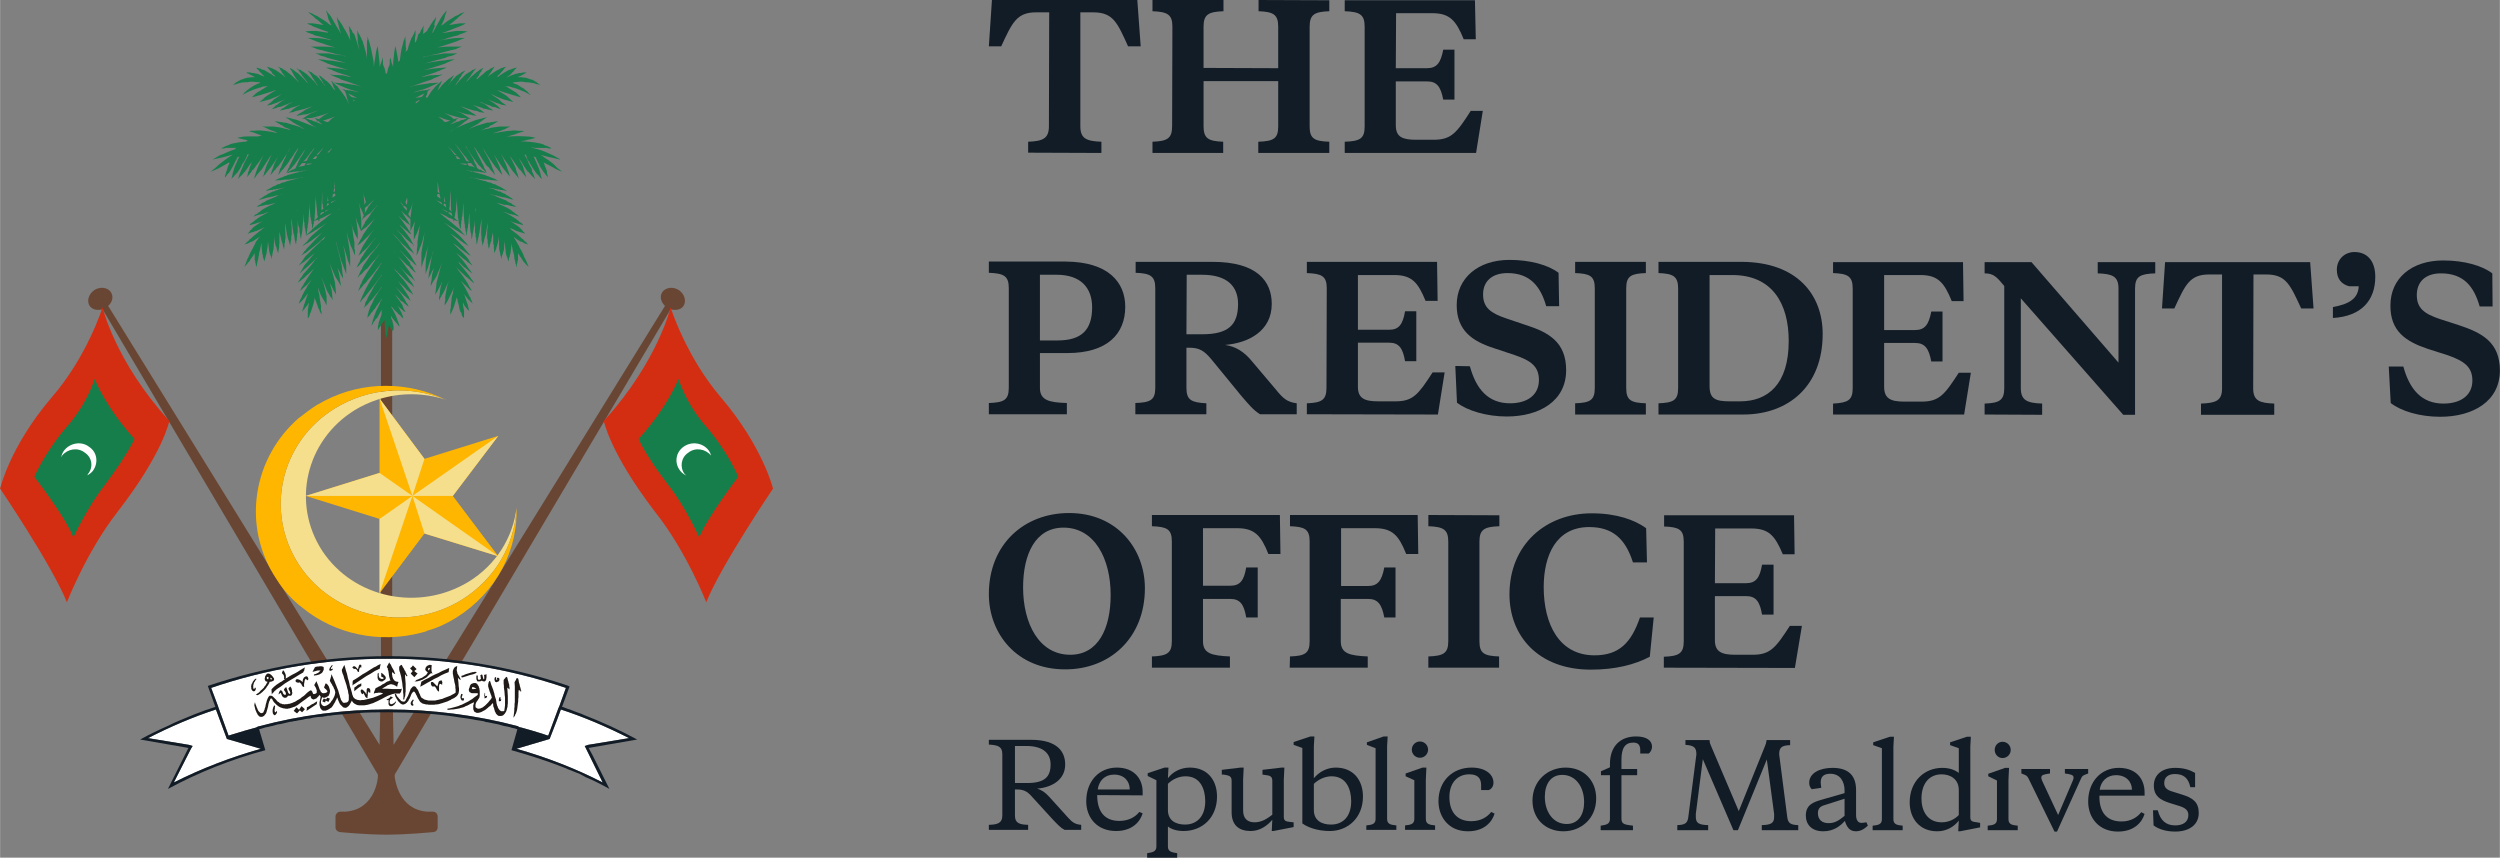 <?xml version="1.0" encoding="UTF-8"?>
<!DOCTYPE svg PUBLIC "-//W3C//DTD SVG 1.1//EN" "http://www.w3.org/Graphics/SVG/1.1/DTD/svg11.dtd">
<!-- Creator: CorelDRAW X8 -->
<svg xmlns="http://www.w3.org/2000/svg" xml:space="preserve" width="5.477in" height="1.879in" version="1.1" style="shape-rendering:geometricPrecision; text-rendering:geometricPrecision; image-rendering:optimizeQuality; fill-rule:evenodd; clip-rule:evenodd"
viewBox="0 0 8907 3056"
 xmlns:xlink="http://www.w3.org/1999/xlink">
 <rect x="0" y="0" width="8907" height="3056" fill="#808080" stroke="none"/>
 <defs>
  <style type="text/css">
   <![CDATA[
    .fil7 {fill:none;fill-rule:nonzero}
    .fil9 {fill:#1F1A17}
    .fil4 {fill:#121C26;fill-rule:nonzero}
    .fil6 {fill:#157E4B;fill-rule:nonzero}
    .fil8 {fill:#562013;fill-rule:nonzero}
    .fil0 {fill:#694633;fill-rule:nonzero}
    .fil5 {fill:#D42E12;fill-rule:nonzero}
    .fil1 {fill:#F5DE8C;fill-rule:nonzero}
    .fil2 {fill:#FFB600;fill-rule:nonzero}
    .fil3 {fill:white;fill-rule:nonzero}
    .fil10 {fill:#121C26;fill-rule:nonzero}
   ]]>
  </style>
 </defs>
 <g id="Layer_x0020_1">
  <g id="_2336894565168">
   <g>
    <polygon class="fil0" points="1397,1140 1357,1140 1357,2528 1397,2528 "/>
    <path class="fil0" d="M2419 1034c-21,-14 -47,-10 -59,6 -11,15 -6,36 9,50l-967 1564 -5 -253 -40 0 -5 253 -967 -1564c16,-14 20,-35 9,-50 -11,-16 -38,-20 -59,-6 -20,14 -27,39 -16,56 10,14 28,17 46,12l981 1658 0 9c0,0 -7,115 -115,123l-18 0c-9,0 -18,7 -18,18l0 38c0,10 9,17 18,17 0,0 90,9 164,9 74,0 164,-9 164,-9 11,0 18,-7 18,-17l0 -38c0,-11 -7,-18 -18,-18l-20 0c-101,-8 -113,-113 -115,-123l0 -9 983 -1658c18,5 37,2 46,-12 11,-17 4,-42 -16,-56l0 0z"/>
    <g>
     <path class="fil1" d="M1193 1455c-194,119 -252,369 -127,559 124,187 385,243 579,123 121,-75 189,-198 195,-327 -13,105 -72,202 -171,263 -177,107 -409,59 -521,-110 -111,-170 -59,-394 116,-502 99,-60 216,-71 320,-38 -124,-50 -268,-43 -391,32l0 0z"/>
     <path class="fil2" d="M1840 1804c0,0 0,0 0,1 0,2 0,4 0,5 -6,129 -74,252 -195,327 -194,120 -455,64 -579,-123 -125,-190 -67,-440 127,-559 123,-75 267,-82 391,-32 2,0 4,0 5,2 0,0 0,0 0,0 -133,-66 -295,-69 -433,3 -11,6 -20,11 -29,16 -22,14 -40,28 -58,42 0,0 0,0 0,0 0,0 0,1 -2,1 -167,143 -208,388 -82,577 25,40 57,75 93,102 115,94 274,127 420,89 7,-2 14,-4 19,-5 2,0 2,0 2,-2 38,-10 72,-26 106,-47 144,-90 222,-243 215,-397z"/>
    </g>
    <g>
     <g>
      <g>
       <path class="fil3" d="M1958 2633l-118 35c106,30 210,70 307,120l-59 -120 -5 -10 12 -4 146 -24c-79,-40 -160,-75 -243,-102l-14 38 -26 67c0,0 0,0 0,0l0 0z"/>
      </g>
      <g>
       <polygon class="fil3" points="499,2635 671,2665 "/>
      </g>
      <g>
       <path class="fil3" d="M1199 2547c-7,1 -15,1 -22,3 7,-2 15,-2 22,-3z"/>
      </g>
      <g>
       <path class="fil3" d="M1775 2581c-13,-3 -27,-5 -40,-8 13,3 27,5 40,8z"/>
      </g>
      <g>
       <path class="fil3" d="M1820 2592c-7,-2 -16,-4 -24,-5 8,1 17,3 24,5z"/>
      </g>
      <g>
       <path class="fil3" d="M1847 2590c3,0 5,2 9,2 25,7 50,14 75,22 8,2 15,6 22,7l36 -97 4 -9 23 -64c-203,-69 -416,-104 -634,-104 -216,0 -428,35 -630,104l24 64 3 9 35 97c9,-3 16,-5 23,-7 25,-8 50,-15 76,-22 1,-2 5,-2 7,-4 2,0 2,0 2,0 149,-40 304,-60 460,-60 159,0 314,20 465,60 0,2 0,2 0,2l0 0z"/>
      </g>
      <g>
       <path class="fil3" d="M1845 2599c0,0 0,0 -2,0 -3,-2 -7,-2 -11,-4 4,2 8,2 11,4 2,0 2,0 2,0z"/>
      </g>
      <g>
       <path class="fil3" d="M808 2633l-39 -105c-83,27 -164,62 -242,102l146 24 13 4 -6 10 -61 120c99,-50 204,-90 310,-120l-121 -35 0 0z"/>
      </g>
     </g>
     <g>
      <path class="fil4" d="M2097 2665l173 -30c-61,-33 -124,-62 -191,-88 -7,-4 -16,-6 -23,-9 -9,-3 -18,-7 -26,-10 -9,-2 -16,-6 -25,-9 -2,0 -2,0 -3,0l27 -73c-4,-2 -8,-4 -9,-4 -200,-67 -414,-104 -638,-104 -225,0 -442,39 -642,106l27 75c-6,2 -11,3 -16,5 -9,4 -17,5 -26,9 -19,7 -41,15 -61,24 -21,9 -43,17 -63,28 -34,15 -68,31 -102,50l172 30 -18 36 -55 110c109,-59 225,-105 347,-138l0 0 -22 -74c2,-2 4,-2 6,-2 5,-2 11,-3 16,-5 7,-2 13,-2 18,-4 9,-1 18,-5 27,-7 2,0 5,-1 9,-1 9,-2 18,-4 25,-6 6,-1 11,-3 18,-3 4,-2 7,-2 11,-2 5,-1 11,-3 14,-3 6,0 9,-2 13,-2 5,-2 11,-2 14,-3 8,0 15,-2 22,-4 11,-2 23,-3 34,-3 4,-2 7,-2 11,-2 5,-2 11,-2 16,-2 7,-2 15,-2 22,-3 23,-2 47,-4 72,-6 0,0 0,0 0,0 38,-3 75,-3 111,-3 89,0 175,5 260,19 16,2 30,4 46,7 6,2 13,2 18,3 4,0 8,2 11,2 4,0 9,2 15,4 0,0 1,0 3,0 13,3 27,5 40,8 7,2 14,4 21,6 8,1 17,3 24,5 3,2 7,2 12,3 4,2 8,2 11,4 2,0 2,0 2,0 0,0 0,0 -2,0l-21 74 0 0 0 0c64,18 129,39 190,63 4,2 8,3 11,5 15,5 29,12 43,17 8,4 13,7 20,11 29,12 56,26 85,42l-61 -122 -13 -24 0 0zm-1289 -32l0 0 121 35c-106,30 -211,70 -310,120l61 -120 6 -10 -13 -4 -146 -24c78,-40 159,-75 242,-102l39 105 0 0zm1039 -45l0 0c-151,-40 -306,-60 -465,-60 -156,0 -311,20 -460,60 0,0 0,0 -2,0 -2,2 -6,2 -7,4 -26,7 -51,14 -76,22 -7,2 -14,4 -23,7l-35 -97 -3 -9 -24 -64c202,-69 414,-104 630,-104 218,0 431,35 634,104l-23 64 -4 9 -36 97c-7,-1 -14,-5 -22,-7 -25,-8 -50,-15 -75,-22 -4,0 -6,-2 -9,-2 0,0 0,0 0,-2l0 0zm111 45l0 0c0,0 0,0 0,0l26 -67 14 -38c83,27 164,62 243,102l-146 24 -12 4 5 10 59 120c-97,-50 -201,-90 -307,-120l118 -35 0 0z"/>
     </g>
    </g>
    <g>
     <g>
      <path class="fil5" d="M603 1500c0,0 -22,114 -184,323 -111,142 -181,323 -181,323 -53,-132 -238,-405 -238,-405 0,0 34,-149 182,-323 129,-148 183,-323 183,-323 0,0 45,193 238,405z"/>
     </g>
     <g>
      <path class="fil6" d="M479 1564c0,0 -22,52 -108,167 -61,78 -110,184 -110,184 -27,-72 -139,-216 -139,-216 0,0 36,-86 117,-180 71,-80 98,-169 98,-169 0,0 37,99 142,214l0 0z"/>
     </g>
     <g>
      <path class="fil3" d="M229 1604c-6,7 -9,15 -11,24 2,-2 3,-3 3,-5 20,-24 56,-30 81,-10 26,17 31,52 11,76 0,2 -2,3 -3,5 9,-5 16,-10 21,-17 20,-28 15,-66 -14,-85 -27,-21 -67,-14 -88,12z"/>
     </g>
    </g>
    <g>
     <g>
      <path class="fil5" d="M2151 1500c0,0 22,114 182,323 113,142 183,323 183,323 53,-132 238,-405 238,-405 0,0 -36,-149 -184,-323 -127,-148 -181,-323 -181,-323 0,0 -45,193 -238,405z"/>
     </g>
     <g>
      <path class="fil6" d="M2275 1564c0,0 20,52 108,167 61,78 108,184 108,184 29,-72 139,-216 139,-216 0,0 -34,-86 -115,-180 -71,-80 -98,-169 -98,-169 0,0 -37,99 -142,214l0 0z"/>
     </g>
     <g>
      <path class="fil3" d="M2524 1604c5,7 9,15 10,24 0,-2 -1,-3 -1,-5 -20,-24 -56,-30 -81,-10 -26,17 -31,52 -13,76 2,2 4,3 4,5 -8,-5 -15,-10 -20,-17 -22,-28 -15,-66 12,-85 29,-21 69,-14 89,12l0 0z"/>
     </g>
    </g>
    <g>
     <g>
      <path class="fil7" d="M1492 347c2,0 6,0 9,-2 0,0 0,0 2,0 0,0 9,-10 9,-14 0,2 -2,2 -4,4 -3,1 -7,3 -7,3 -9,5 -18,9 -25,12 0,0 4,-2 7,-2 4,0 7,-1 9,-1l0 0z"/>
     </g>
    </g>
    <g>
     <g>
      <path class="fil7" d="M1462 776c0,1 0,1 0,1 3,-26 5,-43 9,-57 -2,7 -4,12 -6,19 0,0 -2,4 -3,7 -2,4 -4,7 -4,9 0,0 -2,3 -4,7 2,3 2,5 2,5 2,2 4,5 6,9l0 0z"/>
     </g>
    </g>
    <g>
     <g>
      <path class="fil7" d="M1483 362c-2,2 -2,2 -2,2 0,2 0,4 0,5l9 -7c2,-1 4,-5 6,-8 0,0 0,0 0,1 -2,0 -9,6 -13,7l0 0z"/>
     </g>
    </g>
    <g>
     <g>
      <path class="fil7" d="M1463 375c0,0 0,-2 0,-2 0,0 2,0 2,-2 0,0 -2,2 -3,2l1 2 0 0 0 0z"/>
     </g>
    </g>
    <g>
     <g>
      <path class="fil7" d="M1559 435c-6,-1 -13,-3 -16,-5 3,2 7,5 10,7 2,0 4,0 6,-2z"/>
     </g>
    </g>
    <g>
     <g>
      <path class="fil7" d="M1609 418c2,2 6,5 6,5 0,0 1,0 1,2 2,-2 6,-2 8,-2 3,-2 9,-3 9,-3 0,0 -4,3 -8,7 0,0 -1,1 -3,1 3,2 5,4 5,4 0,0 -3,0 -7,0 0,0 0,0 0,0 -2,0 -2,0 -2,2 -2,0 -11,8 -14,10 9,-4 20,-9 32,-12 0,0 4,-2 7,-4 6,-1 9,-1 11,-3 2,0 6,-2 9,-2 -2,0 -3,-2 -3,-2 -4,0 -20,-1 -20,-1 -25,-7 -45,-12 -58,-18 7,4 13,7 22,12 0,0 2,2 5,4l0 0z"/>
     </g>
    </g>
    <g>
     <g>
      <path class="fil7" d="M1577 427c2,3 3,5 3,5 2,0 4,2 6,3 3,0 7,-1 11,-3 0,0 3,-2 7,-4 -4,0 -7,0 -7,0 -13,-3 -22,-7 -29,-10 -4,0 -6,-2 -7,-2 3,2 7,5 10,7 0,0 2,2 6,4l0 0z"/>
     </g>
    </g>
    <g>
     <g>
      <path class="fil7" d="M1435 729c-2,-2 -2,-2 -2,-2 -4,-3 -6,-7 -9,-9 3,4 7,9 12,16 0,-2 -1,-4 -1,-5z"/>
     </g>
    </g>
    <g>
     <g>
      <path class="fil7" d="M1168 703c0,-2 0,-4 0,-6 0,7 -2,14 -2,21 0,-1 2,-1 4,-3 -2,-5 -2,-12 -2,-12l0 0z"/>
     </g>
    </g>
    <g>
     <g>
      <path class="fil7" d="M1163 736c3,-4 5,-6 9,-7 -2,-2 -2,-4 -2,-5 -2,1 -2,1 -4,1 0,0 0,0 -1,0 0,2 0,5 -2,11l0 0z"/>
     </g>
    </g>
    <g>
     <g>
      <path class="fil7" d="M1451 708c0,0 0,0 0,0 0,-2 -2,-2 -2,-2 0,2 0,2 0,2 0,0 -4,9 -5,12 1,2 3,7 5,10 2,-8 2,-15 2,-22z"/>
     </g>
    </g>
    <g>
     <g>
      <path class="fil7" d="M1159 751c0,0 0,2 0,4 4,-4 7,-5 9,-7 4,-2 7,-4 9,-5 -3,1 -9,5 -16,7 0,0 0,1 -2,1l0 0z"/>
     </g>
    </g>
    <g>
     <g>
      <path class="fil7" d="M1449 753c0,0 0,0 0,0 0,-2 0,-9 0,-12 -2,-2 -4,-4 -4,-4 -1,0 -3,-3 -7,-5 0,2 0,2 -2,4 4,5 9,10 13,15 0,0 0,0 0,2z"/>
     </g>
    </g>
    <g>
     <g>
      <path class="fil7" d="M1618 550c2,2 6,2 7,3 0,0 0,0 2,0 -5,-5 -11,-10 -14,-15 -9,-9 -15,-14 -20,-19 7,7 16,17 25,31l0 0z"/>
     </g>
    </g>
    <g>
     <g>
      <path class="fil7" d="M1445 776c0,0 8,12 9,14 0,0 2,3 4,8 2,2 4,4 4,5 0,-3 0,-19 0,-19 0,-1 0,-1 0,-3 0,0 -2,-2 -4,-4 -2,-1 -5,-5 -7,-5 0,-2 -4,-5 -7,-7 -4,-3 -6,-5 -6,-5 -3,-3 -7,-7 -9,-10 4,8 9,15 16,26l0 0z"/>
     </g>
    </g>
    <g>
     <g>
      <path class="fil7" d="M1649 583c-6,0 -11,0 -11,0 0,0 0,0 -2,0 0,0 0,0 0,0 2,0 4,0 4,0 3,2 7,2 11,3 3,0 7,2 12,2 0,0 2,0 2,0 -2,-2 -5,-3 -7,-5 -4,0 -6,0 -9,0z"/>
     </g>
    </g>
    <g>
     <g>
      <path class="fil7" d="M1557 699c0,0 0,0 0,0 4,4 7,5 13,9 -2,-4 -2,-5 -2,-5 0,-4 -2,-7 -2,-11 -4,-1 -5,-1 -7,-1 -2,3 -2,6 -2,8l0 0z"/>
     </g>
    </g>
    <g>
     <g>
      <path class="fil7" d="M1580 732c4,2 6,4 9,7 0,-2 0,-3 0,-3 -1,-4 -1,-7 -1,-9 -4,0 -6,-2 -6,-2 -2,2 -2,5 -2,7l0 0z"/>
     </g>
    </g>
    <g>
     <g>
      <path class="fil7" d="M1579 439c0,0 -2,0 -2,0 -2,0 -11,-2 -11,-2 -2,0 -2,0 -2,0 -2,2 -3,3 -3,5 0,0 0,0 0,2 1,0 1,2 3,2 4,-2 9,-4 15,-7l0 0z"/>
     </g>
    </g>
    <g>
     <g>
      <path class="fil7" d="M1586 750c-6,-2 -11,-6 -16,-7 3,1 7,3 9,5 5,3 10,5 16,10 -2,-1 -2,-3 -2,-5 -4,-2 -7,-3 -7,-3l0 0z"/>
     </g>
    </g>
    <g>
     <g>
      <path class="fil7" d="M1559 682c0,0 0,0 0,2 0,0 0,0 0,0 2,0 3,3 7,5 -4,-18 -5,-31 -7,-42 0,7 0,14 0,23 2,1 3,1 3,1 0,0 -1,0 -3,0 0,4 0,7 0,11l0 0z"/>
     </g>
    </g>
    <g>
     <g>
      <path class="fil7" d="M1026 614c0,-2 2,-2 4,-3 1,0 5,-2 7,-4 2,-2 3,-2 3,-2 2,0 4,-1 6,-1 2,-2 3,-4 7,-4 0,0 0,-1 0,-1 2,-6 4,-9 5,-11 0,-2 2,-5 4,-10 2,-4 4,-9 4,-9 3,-7 9,-14 12,-19 4,-7 6,-12 9,-17 2,0 2,-2 4,-4l-2 0c0,0 0,2 0,2 -4,3 -7,8 -11,14 -7,10 -16,24 -27,38 0,0 0,2 -2,3 -1,2 -3,4 -5,6 0,0 -2,1 -2,3 -2,0 -2,2 -2,2 -1,2 -3,3 -3,3 -2,2 -6,5 -9,9 -6,5 -9,9 -9,9 0,0 2,-2 3,-2 0,-2 2,-2 4,-2l0 0z"/>
     </g>
    </g>
    <g>
     <g>
      <path class="fil7" d="M1105 824c2,0 4,-3 7,-7 0,0 0,0 0,-1 0,-2 -1,-6 -1,-7 0,-4 0,-7 0,-9 -2,-4 -2,-5 -2,-5 0,0 0,-2 0,-5 0,-2 -2,-6 -2,-7 0,-4 0,-7 -2,-9 0,-2 0,-4 0,-4 -2,-19 -2,-34 -3,-48 0,-7 0,-12 0,-18l0 0c0,9 0,21 0,35 -2,14 -2,31 -4,52 0,0 0,5 -2,11 0,3 0,5 0,8 -2,2 -2,4 -2,6 0,0 0,1 0,5 -1,1 -1,5 -1,8 0,2 -2,6 -2,7 0,4 0,4 0,4 0,0 2,-4 5,-7 4,-4 9,-7 9,-9l0 0z"/>
     </g>
    </g>
    <g>
     <g>
      <path class="fil7" d="M1609 760c-2,-2 -5,-2 -5,-4 -2,0 -4,0 -6,-1 0,1 0,3 0,3 0,2 0,2 0,2 4,3 6,5 9,7 0,0 2,2 4,3 0,0 0,0 0,0 0,-1 0,-5 -2,-10l0 0z"/>
     </g>
    </g>
    <g>
     <g>
      <path class="fil7" d="M1642 567c-2,0 -2,0 -2,0 -4,-3 -7,-7 -11,-10 -2,0 -2,0 -4,0 -1,0 -1,0 -3,0 2,2 2,2 3,3 0,0 2,2 2,6 6,1 9,1 13,1 0,0 2,0 2,0l0 0z"/>
     </g>
    </g>
    <g>
     <g>
      <path class="fil7" d="M1181 529c-4,4 -9,9 -15,14 2,0 4,0 6,0 3,-5 7,-10 11,-14l-2 0z"/>
     </g>
    </g>
    <g>
     <g>
      <path class="fil7" d="M1669 590c1,0 3,2 7,2 2,0 3,1 7,1 0,0 2,0 2,2 2,0 3,0 3,0 0,0 2,2 4,2 0,0 0,0 0,0 -2,-2 -4,-4 -4,-4 -1,-1 -7,-8 -10,-12 -6,0 -11,0 -13,0 2,4 2,7 4,9l0 0z"/>
     </g>
    </g>
    <g>
     <g>
      <path class="fil7" d="M1609 755c0,-4 -2,-7 -2,-7 -1,-18 -1,-33 -1,-47 0,-9 -2,-16 -2,-23 0,0 0,2 0,2 0,12 0,28 -2,45 0,0 0,5 0,11 -2,3 -2,10 -2,10 0,0 0,0 0,0 4,4 6,5 7,7 0,0 0,0 2,2l0 0z"/>
     </g>
    </g>
    <g>
     <g>
      <path class="fil7" d="M1584 697c0,2 0,4 0,6 0,0 -2,10 -2,15 2,0 2,2 2,2 0,0 2,0 2,2 0,-9 -2,-18 -2,-25z"/>
     </g>
    </g>
    <g>
     <g>
      <path class="fil7" d="M1652 557c0,0 6,12 8,15 1,2 3,2 3,2 2,0 6,2 9,2 -5,-5 -9,-10 -12,-16 -6,-5 -9,-10 -13,-15 -7,-9 -13,-16 -16,-21 -4,-4 -6,-5 -7,-9l-2 0c2,4 5,5 7,9 7,9 14,21 23,33l0 0z"/>
     </g>
    </g>
    <g>
     <g>
      <path class="fil7" d="M1573 722c-3,-2 -9,-4 -9,-4 -3,-1 -5,-3 -9,-3 0,0 0,0 0,0 6,3 13,9 20,14 0,-4 -2,-5 -2,-7l0 0z"/>
     </g>
    </g>
    <g>
     <g>
      <path class="fil7" d="M1201 710c0,1 0,1 -2,1 3,-1 5,-3 7,-5 -2,2 -4,4 -5,4z"/>
     </g>
    </g>
    <g>
     <g>
      <path class="fil7" d="M1204 746c2,0 2,0 4,0 0,0 0,-2 2,-3 -2,1 -4,3 -6,3 0,0 0,0 0,0z"/>
     </g>
    </g>
    <g>
     <g>
      <path class="fil7" d="M1300 741c0,5 0,10 0,12 0,0 0,5 -2,9 2,-2 2,-4 3,-5 2,-4 4,-7 4,-7 7,-13 14,-23 22,-32 3,-3 5,-7 9,-10 -6,5 -13,12 -18,17 0,0 -2,2 -6,5 0,4 0,7 0,7 0,0 -2,-1 -2,-5 -3,4 -7,5 -7,7 -2,0 -2,0 -3,2l0 0z"/>
     </g>
    </g>
    <g>
     <g>
      <path class="fil7" d="M1201 434c-4,1 -6,1 -8,1 2,2 4,2 6,2 0,0 0,0 2,0l0 -3 0 0z"/>
     </g>
    </g>
    <g>
     <g>
      <path class="fil7" d="M1184 718c0,0 -3,2 -5,2 0,2 0,2 0,2 0,0 0,2 -2,3 7,-5 15,-8 20,-12 0,0 0,0 0,0 -5,2 -9,4 -13,5z"/>
     </g>
    </g>
    <g>
     <g>
      <path class="fil7" d="M1147 777c0,0 -2,0 -6,2 -2,0 -2,2 -3,2 0,0 0,2 0,2 0,3 0,5 -2,6 0,2 0,4 0,4 0,0 0,-2 0,-4 -2,-1 -2,-3 -2,-6 0,0 0,0 0,0 0,0 -2,0 -2,0 -2,0 -9,3 -14,5 0,1 0,1 0,1 0,4 0,6 0,6 0,0 0,3 -2,5 0,2 0,5 -2,9 0,3 0,5 -2,7 0,0 0,1 0,1 0,-1 2,-1 2,-1 4,-4 7,-7 7,-7 13,-11 24,-21 35,-28 9,-9 18,-14 23,-19 2,-2 4,-4 5,-4 -1,0 -3,2 -7,4 -7,3 -18,8 -30,15l0 0z"/>
     </g>
    </g>
    <g>
     <g>
      <path class="fil7" d="M1112 583c0,0 -3,0 -9,0 -3,0 -5,0 -7,0 -2,2 -5,3 -7,5 0,0 0,0 0,0 4,0 9,-2 13,-2 3,-1 7,-1 10,-3 0,0 2,0 4,0 -2,0 -2,0 -4,0z"/>
     </g>
    </g>
    <g>
     <g>
      <path class="fil7" d="M1318 760c0,0 -4,2 -8,5 -3,2 -7,5 -7,5 0,2 -2,2 -3,4 -2,0 -4,2 -6,3 0,2 -2,4 -3,6 -2,0 -2,1 -2,1 0,0 0,-1 2,-3 0,-2 0,-4 1,-5 0,-2 2,-4 2,-6 0,-1 2,-3 2,-3 0,-2 -2,-4 -2,-4 -2,-3 -3,-8 -3,-8 0,-2 -2,-4 -2,-5 -2,1 -2,1 -2,1 0,0 0,-1 2,-3 -2,0 -2,-2 -2,-2 -2,-3 -4,-7 -4,-7 -1,-7 -3,-12 -5,-19 4,14 5,35 9,64 0,0 0,18 0,19 0,2 0,9 0,14 2,-3 4,-8 4,-8 1,-2 3,-6 5,-9 2,-2 2,-4 4,-5 0,-2 0,-4 0,-4 9,-12 18,-22 23,-33 7,-8 13,-15 16,-21 2,-1 4,-3 6,-5 -2,0 -2,0 -2,0 -7,9 -16,18 -25,28l0 0z"/>
     </g>
    </g>
    <g>
     <g>
      <path class="fil7" d="M1298 729c2,-4 5,-7 5,-11 -2,-3 -3,-10 -3,-10 -4,-9 -6,-17 -8,-24 2,5 2,10 4,19 0,7 2,15 2,26z"/>
     </g>
    </g>
    <g>
     <g>
      <path class="fil7" d="M1256 354c2,3 4,5 4,7l4 -2c-4,-2 -6,-4 -8,-4 0,0 0,-1 0,-1l0 0z"/>
     </g>
    </g>
    <g>
     <g>
      <path class="fil7" d="M1192 444c0,-2 0,-2 1,-2 -1,-2 -3,-3 -5,-5 0,0 0,0 0,0 0,0 -11,2 -13,2 0,0 0,0 0,0 4,3 9,5 13,7 2,-2 2,-2 4,-2z"/>
     </g>
    </g>
    <g>
     <g>
      <path class="fil7" d="M1244 335c-2,0 -2,-2 -4,-2 2,3 11,12 11,12 0,0 0,0 0,0 4,2 7,2 9,2 2,0 5,1 9,1 4,0 7,2 7,2 -7,-3 -16,-7 -25,-12 0,0 -4,-2 -7,-3l0 0z"/>
     </g>
    </g>
    <g>
     <g>
      <path class="fil7" d="M1150 428c4,2 7,4 7,4 4,2 8,3 11,3 2,-1 4,-3 4,-3 0,0 3,-2 5,-5 2,-2 4,-4 4,-4 3,-2 9,-5 12,-7 -3,0 -5,2 -7,2 -9,3 -18,7 -30,10 0,0 -2,0 -6,0l0 0z"/>
     </g>
    </g>
    <g>
     <g>
      <path class="fil7" d="M1121 770c0,0 0,2 0,4 0,2 -1,5 -1,9 0,1 0,3 0,3 1,-2 9,-7 9,-9 0,0 1,-1 3,-3 0,-2 0,-4 0,-4 0,-1 -2,-3 -2,-7 -1,0 -3,2 -3,2 0,0 2,-2 3,-3 0,-2 0,-2 0,-4 -1,-5 -1,-10 -1,-10 -2,-18 -4,-33 -4,-47 0,-4 0,-7 0,-10 0,6 0,17 -2,29 0,14 0,31 -2,50l0 0z"/>
     </g>
    </g>
    <g>
     <g>
      <path class="fil7" d="M1192 668c0,-2 1,-2 1,-2 0,-7 0,-14 0,-19 -1,7 -1,14 -3,21 2,0 2,0 2,0l0 0z"/>
     </g>
    </g>
    <g>
     <g>
      <path class="fil7" d="M1193 689c0,0 0,0 0,0 0,0 -1,0 -1,0 0,2 -4,2 -6,2 0,3 -2,8 -2,12 0,0 0,1 0,1 4,-3 8,-5 11,-7 0,-1 -2,-5 -2,-8l0 0z"/>
     </g>
    </g>
    <g>
     <g>
      <path class="fil7" d="M1134 550c7,-9 13,-16 16,-21l-2 0c-1,2 -3,5 -7,9 -3,3 -9,8 -14,15 0,0 0,0 0,0 3,-1 5,-1 7,-3 0,0 0,0 0,0z"/>
     </g>
    </g>
    <g>
     <g>
      <path class="fil7" d="M1188 684c2,0 4,-2 5,-2 0,-5 0,-9 0,-12 -1,0 -1,0 -3,1 0,4 -2,9 -2,14 0,0 0,-1 0,-1l0 0z"/>
     </g>
    </g>
    <g>
     <g>
      <path class="fil7" d="M1066 593c-2,0 -2,2 -4,4 0,-2 2,-2 2,-2 0,0 2,0 2,0 1,-2 3,-2 3,-2 4,0 6,-1 7,-1 4,0 6,-2 9,-2 0,-2 2,-5 4,-9 -4,0 -9,0 -13,0 -3,4 -10,11 -10,12l0 0z"/>
     </g>
    </g>
    <g>
     <g>
      <path class="fil7" d="M1093 572c1,-3 7,-15 7,-15 7,-11 14,-19 20,-28l-2 0c-4,5 -7,10 -13,16 -3,5 -7,10 -11,15 -3,6 -9,11 -14,16 5,-2 7,-2 9,-2 0,0 2,0 4,-2l0 0z"/>
     </g>
    </g>
    <g>
     <g>
      <path class="fil7" d="M1112 567c4,0 9,-1 13,-1 2,-4 4,-6 4,-6 0,-1 1,-1 1,-3 -1,0 -1,0 -3,0 0,0 -2,0 -4,0 -3,3 -7,7 -9,10 0,0 -2,0 -2,0l0 0z"/>
     </g>
    </g>
    <g>
     <g>
      <path class="fil7" d="M1154 758c0,-1 0,-3 -2,-3 -2,0 -5,1 -7,1 0,2 -2,2 -2,2 -2,4 -2,7 -2,9 0,0 0,0 0,0 4,-4 9,-7 13,-9l0 0z"/>
     </g>
    </g>
    <g>
     <g>
      <path class="fil7" d="M1148 725c0,-17 0,-33 -1,-45 0,0 0,-2 0,-2 0,7 0,14 0,23 0,14 -2,29 -2,47 0,0 0,2 -2,3 4,-3 5,-5 9,-7 0,-3 -2,-7 -2,-8 0,-2 0,-4 0,-4 0,0 0,0 0,0 0,0 0,0 0,-2 0,-1 -2,-5 -2,-5l0 0z"/>
     </g>
    </g>
    <g>
     <g>
      <path class="fil7" d="M1136 434c0,-2 -2,-2 -2,-2 0,0 0,0 -2,0 -3,0 -7,0 -7,0 0,0 4,-2 5,-4 0,0 -1,-1 -3,-1 -4,-4 -6,-7 -6,-7 0,0 4,1 8,3 3,0 5,0 7,2 2,-2 2,-2 2,-2 1,0 3,-3 7,-5 2,-2 5,-4 5,-4 7,-5 15,-8 20,-12 -13,6 -31,11 -58,18 0,0 -16,1 -18,1 -1,0 -3,2 -5,2 5,0 9,2 11,2 0,2 5,2 9,3 3,2 9,4 9,4 11,3 21,8 30,12 -1,-2 -12,-10 -12,-10z"/>
     </g>
    </g>
    <g>
     <path class="fil8" d="M1393 1132l0 -2c0,0 0,0 0,0 0,2 0,2 0,2z"/>
    </g>
    <g>
     <polygon class="fil8" points="1391,942 1391,942 "/>
    </g>
    <g>
     <path class="fil8" d="M1359 1107l0 -3c0,0 0,0 0,0l0 14c0,0 0,0 0,0l0 -11z"/>
    </g>
    <g>
     <path class="fil6" d="M1359 1156c5,-9 9,-11 11,-16 0,9 0,18 2,35 0,0 1,12 1,14 0,2 4,15 4,15 0,0 2,-13 4,-15 0,-2 1,-14 1,-14 2,-7 2,-12 4,-17 2,1 2,5 4,8 0,0 1,2 3,4 0,0 0,2 0,2 2,1 2,1 2,1 0,2 2,4 4,5 1,2 1,4 1,4 0,0 0,-2 0,-4 2,-3 2,-5 2,-6 0,0 0,-2 0,-6 0,-1 0,-3 0,-3 -2,-9 -3,-14 -5,-19 -2,-5 -2,-9 -4,-12 0,0 0,0 0,-2 0,0 0,0 0,0 0,-2 0,-2 0,-4 4,6 7,11 13,18 0,0 7,8 9,10 0,0 2,2 3,5 2,2 4,2 4,4 2,0 2,2 2,2 0,0 -4,-13 -4,-14 -2,-2 -5,-14 -5,-14 -4,-9 -7,-18 -11,-25 -4,-6 -7,-13 -9,-17 0,0 0,0 -2,0 0,-2 0,-2 0,-3 2,1 4,3 6,5 3,5 10,12 18,19 0,0 0,2 1,2 0,0 2,1 4,3 0,0 2,2 4,2 0,2 0,2 1,3 0,0 2,2 6,6 2,1 5,3 5,3 0,0 -2,0 -2,-2 0,-1 0,-3 -1,-3 0,-2 0,-4 0,-5 -2,-2 -2,-2 -2,-4 0,0 0,0 -2,-2 0,-1 0,-3 0,-5 -2,0 -2,-2 -2,-3 -2,-2 -2,-2 -2,-2 -3,-9 -9,-16 -12,-21 2,2 3,4 7,7 0,0 2,2 5,4 2,1 6,5 6,5 0,0 3,3 5,5 4,2 6,3 6,3 0,0 0,-3 -2,-5 -2,-3 -4,-7 -4,-7 0,-1 -2,-5 -3,-7 0,-3 -2,-7 -2,-7 -6,-8 -11,-17 -16,-22 -4,-7 -8,-12 -11,-16 0,0 0,0 0,0 7,7 14,14 23,25 0,0 4,1 7,3 2,3 6,5 6,7 2,0 5,3 7,5 4,2 7,5 7,5 0,0 -2,-3 -3,-7 -2,-3 -4,-7 -6,-8 0,-2 -7,-14 -7,-14 -13,-21 -23,-33 -32,-42 9,7 18,18 28,28 0,0 13,10 13,12 2,0 14,11 14,11 0,0 -7,-14 -7,-16 -2,-2 -9,-14 -9,-14 -12,-19 -23,-33 -30,-42 7,7 16,16 27,26 0,0 1,2 5,6 4,3 9,5 9,7 2,0 5,3 9,6 2,2 4,4 5,4 2,2 2,3 2,3 0,0 0,-1 -2,-3 0,-2 -1,-4 -3,-5 -2,-5 -4,-9 -6,-11 -1,-1 -10,-15 -10,-15 -9,-14 -18,-25 -26,-33 -7,-9 -12,-16 -18,-21 -1,-4 -5,-7 -7,-11 9,11 24,25 43,44 0,0 2,2 6,5 3,4 9,7 9,7 2,2 16,14 16,14 0,0 -2,-5 -5,-9 -2,-5 -4,-8 -6,-10 -2,-2 -11,-16 -11,-16 -14,-21 -27,-35 -36,-45 8,9 18,19 29,30 0,0 4,3 7,6 4,4 8,7 9,7 2,2 17,16 17,16 0,0 -4,-5 -6,-9 -2,-5 -5,-8 -5,-10 -2,-2 -11,-17 -11,-17 -20,-28 -34,-47 -43,-58 -11,-12 -15,-15 -16,-17l0 0c5,5 12,12 19,21 9,8 18,19 31,31 0,0 4,2 7,5 4,4 7,7 7,9 2,0 6,3 9,7 2,2 4,3 6,5 2,2 2,2 2,2 0,0 0,-2 0,-4 -2,0 -2,-3 -4,-5 -4,-5 -5,-9 -5,-10 -2,-2 -4,-6 -8,-9 -1,-5 -3,-9 -3,-9 -11,-14 -20,-26 -27,-34 -4,-4 -7,-7 -9,-11 7,7 16,18 27,28 0,0 3,3 7,7 4,2 9,7 9,7 2,0 5,5 9,9 5,3 9,6 9,6 0,0 -4,-5 -5,-8 -4,-5 -6,-11 -8,-12 0,-2 -10,-18 -10,-18 -11,-14 -20,-26 -29,-36 -7,-9 -13,-18 -18,-23 -6,-5 -9,-10 -11,-12 -4,-3 -4,-5 -5,-5l0 0c5,3 9,9 16,15 7,9 16,20 29,30 0,0 3,3 7,7 3,3 7,7 9,7 0,0 2,2 3,3 2,0 4,2 6,4 3,3 7,7 7,7 0,0 -2,-5 -5,-9 -2,-5 -6,-9 -6,-10 -2,0 -3,-6 -7,-9 -2,-3 -4,-7 -4,-7 -10,-14 -18,-24 -25,-35 -7,-8 -14,-15 -18,-21 -2,-1 -2,-1 -2,-1 2,1 2,3 6,5 7,9 18,17 29,29 0,0 3,4 7,7 3,2 7,6 9,7 0,0 3,4 9,7 2,2 3,4 3,6 2,1 4,1 4,1 0,0 -2,-1 -2,-1 -2,-2 -2,-6 -3,-7 -2,-4 -6,-9 -6,-11 0,0 -3,-5 -5,-9 -4,-3 -6,-8 -6,-8 -10,-12 -18,-25 -27,-33 -1,-4 -3,-5 -5,-7 5,3 9,9 16,14 0,0 11,10 13,10 0,2 3,4 7,7 4,2 7,5 7,5 0,0 -2,-3 -3,-7 -2,-3 -6,-8 -6,-8 0,-2 -9,-14 -9,-14 -11,-16 -20,-28 -27,-37 6,4 9,9 15,14 0,0 3,2 7,4 2,3 5,5 5,5 2,2 13,9 15,10 0,4 0,21 0,21 0,0 7,-17 9,-19 0,-2 7,-17 7,-17 0,-5 2,-9 2,-12 -2,10 -4,24 -6,39 0,0 0,4 0,9 0,4 0,9 0,11 0,1 0,19 0,19 0,0 2,-4 4,-7 2,-5 3,-11 5,-11 0,-1 7,-17 7,-17 2,-9 6,-16 8,-21 -2,5 -4,11 -4,16 -2,14 -5,31 -7,48 0,0 0,2 0,4 0,2 0,5 0,9 0,5 -2,10 -2,12 0,1 0,7 0,12 -2,7 -2,12 -2,12 0,0 2,-5 6,-10 1,-6 5,-11 5,-13 0,-1 2,-7 5,-12 0,-1 2,-5 2,-7 0,-1 2,-3 2,-3 4,-16 7,-30 11,-40 -2,5 -4,14 -4,21 -3,15 -5,33 -9,54 0,0 0,5 0,12 0,5 0,12 0,14 0,0 0,7 0,14 0,6 0,12 0,12 0,0 2,-6 4,-12 2,-6 3,-13 5,-14 0,-2 2,-7 4,-13 2,-6 3,-12 3,-12 4,-10 6,-19 8,-27 -2,13 -6,31 -8,53 0,0 -1,21 -1,23 0,3 0,26 0,26 0,0 7,-21 9,-24 0,0 1,-7 3,-12 2,-6 4,-11 4,-11 5,-14 9,-26 11,-36 0,1 0,1 0,3 -4,12 -8,30 -11,50 0,0 -2,20 -4,23 0,2 -2,23 -2,23 0,0 9,-18 11,-21 0,-2 6,-12 9,-18 -2,7 -5,16 -7,25 0,0 -2,17 -2,21 -2,1 -3,20 -3,20 0,0 9,-17 10,-19 2,-1 11,-17 11,-17 9,-21 16,-38 20,-50 -4,12 -11,36 -20,74 0,0 -2,19 -2,21 0,2 -3,21 -3,21 0,0 11,-16 11,-19 1,-2 10,-18 10,-18 0,-3 2,-6 4,-10 -2,9 -5,17 -7,30 0,0 -2,15 -2,19 0,0 -2,5 -2,10 0,4 0,9 0,9 0,0 2,-4 4,-9 3,-3 5,-7 5,-9 2,-1 9,-15 9,-15 7,-16 13,-28 17,-37l0 0c-4,9 -8,26 -13,56 0,0 0,12 0,14 -2,2 -2,17 -2,17 0,0 9,-12 9,-14 2,-1 7,-14 7,-14 8,-14 13,-26 17,-36l-4 16 2 0c-2,5 -4,12 -6,20 -1,7 -1,18 -3,30 0,0 0,3 0,7 -2,3 -2,7 -2,8 0,0 0,4 0,9 0,4 0,7 0,7 0,0 2,-3 4,-7 1,-3 3,-7 3,-7 0,-2 2,-5 4,-8 0,-4 2,-6 2,-6 3,-12 7,-22 9,-29 1,-4 1,-5 1,-7 0,2 0,5 2,7 0,5 2,12 4,19 2,7 3,17 7,28 0,0 2,1 4,5 0,2 1,5 1,7 0,0 2,3 4,7 2,2 2,5 2,5 0,0 0,-3 2,-7 0,-3 0,-7 0,-7 0,-2 0,-14 0,-14 -2,-10 -4,-19 -4,-28 0,0 0,-1 0,-1 2,3 4,7 5,10 0,0 7,11 9,11 0,1 2,5 6,6 2,4 3,6 3,6 0,0 -3,-12 -3,-14 0,0 -2,-4 -2,-7 0,-4 -2,-7 -2,-7 -3,-11 -7,-19 -9,-28 -2,-3 -3,-5 -5,-9 3,4 7,9 12,14 0,0 2,4 4,6 4,3 5,5 7,6 0,0 2,4 6,6 3,3 5,5 5,5 0,0 -2,-4 -4,-7 0,-4 -1,-7 -3,-7 0,-2 -2,-5 -2,-9 -2,-1 -4,-5 -4,-5 -5,-12 -11,-21 -14,-28 -4,-8 -9,-14 -11,-19 -2,-1 -4,-5 -5,-7l0 0c5,4 9,9 14,14 0,0 11,9 11,11 2,1 5,3 7,7 4,1 7,3 7,3 0,0 -1,-2 -3,-5 -2,-4 -6,-9 -6,-9 0,0 -2,-3 -3,-7 -2,-3 -4,-7 -4,-7 -14,-22 -25,-36 -32,-45 -4,-5 -6,-9 -8,-10l0 0c2,0 2,1 4,3 7,7 18,18 29,28 0,0 3,3 7,5 4,4 7,7 9,7 0,2 4,5 7,7 4,4 7,7 7,7 0,0 -1,-3 -3,-9 -4,-3 -6,-8 -7,-8 0,-2 -4,-6 -6,-9 -2,-4 -5,-7 -5,-7 -9,-12 -18,-23 -25,-31 -2,-4 -4,-5 -6,-7l0 0 -3 -7c7,7 12,12 19,19 0,0 15,10 15,12 2,2 16,12 16,12 0,0 -9,-14 -11,-15 -2,-2 -11,-16 -11,-16 -14,-19 -27,-33 -36,-43 9,7 17,13 27,22 0,0 4,2 8,5 3,4 7,6 7,7 2,0 16,12 16,12 0,0 -2,-5 -5,-8 -2,-4 -6,-7 -6,-9 0,0 -3,-5 -5,-9 -4,-3 -6,-7 -6,-7 -10,-10 -19,-20 -27,-27 -9,-9 -14,-14 -19,-19l1 0c8,5 17,12 26,20 0,0 16,11 18,13 0,0 5,3 9,7 5,1 9,5 9,5 0,0 -13,-16 -15,-18 0,0 -3,-3 -7,-8 -2,-4 -5,-7 -5,-7 -24,-25 -40,-42 -51,-52 0,0 0,0 -2,0 11,7 22,15 35,24 0,0 3,3 9,7 3,2 9,5 9,7 3,0 19,12 19,12 0,0 -3,-3 -7,-9 -3,-3 -7,-8 -7,-8 -2,-2 -16,-18 -16,-18 -25,-24 -45,-40 -58,-50 11,7 24,16 38,24 0,0 4,4 9,5 4,4 9,6 9,7 2,0 7,4 11,6 5,3 9,5 9,5 0,0 -4,-4 -7,-7 -4,-4 -7,-7 -7,-9 -2,-2 -6,-5 -9,-9 -4,-3 -8,-6 -8,-6 -12,-11 -25,-21 -34,-28 -11,-9 -18,-14 -23,-19 -2,-2 -4,-4 -6,-4 2,0 4,2 8,4 7,3 18,8 28,15 0,0 4,0 8,2 1,2 5,2 7,3 0,0 0,0 0,0 0,4 0,6 2,7 0,2 0,4 0,4 0,0 0,-2 0,-4 0,-1 1,-3 1,-5 4,2 15,5 15,5 0,0 -13,-10 -13,-12 0,0 -2,0 -2,0 2,-3 2,-7 2,-7 0,-1 2,-7 2,-12 2,-5 2,-10 2,-10 1,-18 3,-33 3,-47 0,-4 0,-7 0,-11 0,7 0,18 0,30 2,14 2,31 4,50 0,0 0,2 0,4 0,2 2,5 2,8 0,2 0,6 1,7 0,4 0,6 0,6 0,0 0,3 2,5 0,2 0,5 2,9 0,3 0,5 2,6 0,4 0,4 0,4 0,0 0,0 0,-4 0,-1 2,-5 2,-6 0,-4 0,-7 0,-9 1,-4 1,-5 1,-5 0,0 0,-2 0,-6 0,-1 2,-5 2,-7 0,-3 0,-6 0,-8 2,-2 2,-4 2,-4 2,-19 2,-34 4,-48 0,-9 0,-16 0,-21 0,0 0,0 0,0 0,0 0,2 0,3 0,9 0,21 0,35 0,14 1,31 3,52 0,0 0,5 2,11 0,3 0,5 0,8 0,2 2,4 2,5 0,0 0,2 0,6 0,1 2,5 2,8 0,2 1,6 1,7 0,4 0,4 0,4 0,0 0,0 2,-4 0,-1 0,-5 0,-7 2,-7 2,-14 2,-14 0,-1 2,-3 2,-5 0,-3 0,-5 0,-8 2,-4 2,-6 2,-7 0,-4 0,-4 0,-4 1,-12 1,-22 3,-31 0,12 0,26 2,43 0,0 2,21 2,25 2,0 2,7 3,12 0,3 0,5 0,8 0,2 2,4 2,4 0,0 0,-5 2,-12 0,-5 2,-12 2,-12 0,-2 2,-7 2,-14 1,-5 3,-11 3,-11 2,-19 4,-34 4,-48 0,-4 0,-7 0,-11 2,0 2,0 2,0 -2,9 -2,19 -4,33 0,12 0,28 0,47 0,0 0,2 0,4 0,1 2,5 2,7 0,3 0,5 0,8 0,2 0,4 2,4 0,1 0,3 0,5 0,3 0,5 1,9 0,3 0,5 0,7 2,1 2,3 2,3 0,0 0,-2 0,-3 0,-2 2,-4 2,-7 0,-4 0,-6 2,-9 0,-2 0,-4 0,-4 0,-1 2,-3 2,-5 0,-1 0,-5 1,-7 0,-3 0,-5 2,-7 0,-3 0,-3 0,-3 2,-19 6,-35 7,-47 0,-2 0,-2 0,-3 0,5 0,10 0,17 -1,12 -1,26 -1,43 0,0 1,4 1,9 0,5 0,10 0,10 2,4 4,23 4,23 0,0 0,-5 2,-10 2,-4 3,-9 3,-11 0,-3 6,-21 6,-21 3,-15 5,-31 7,-41 0,-4 0,-6 0,-7 0,7 0,14 0,21 -2,10 -2,24 -2,39 0,0 2,6 2,9 0,5 0,11 0,11 2,1 2,6 2,10 0,3 2,5 2,7 0,2 0,3 0,3 0,0 0,-1 1,-3 0,-2 0,-4 2,-5 0,-6 2,-11 2,-11 0,-1 2,-7 4,-10 0,-5 1,-9 1,-9 2,-9 4,-15 4,-24 0,2 0,2 0,2 2,10 2,22 2,38 0,0 0,0 0,2 0,1 0,3 2,5 0,3 0,5 0,7 0,1 0,3 0,3 0,2 1,5 1,11 0,5 2,8 2,8 0,0 0,-1 0,-1 0,-2 2,-6 2,-7 2,-2 2,-4 2,-6 2,-1 2,-3 2,-5 0,0 1,-5 3,-9 0,-3 2,-8 2,-8 2,-9 4,-19 4,-26 0,12 0,28 1,48 0,0 4,16 4,18 0,0 0,5 2,8 0,6 2,9 2,9 0,0 1,-3 1,-9 2,-3 2,-8 4,-8 0,-2 0,-5 2,-9 0,-3 2,-7 2,-7 1,-12 1,-21 3,-29 0,10 2,24 4,43 0,0 3,12 5,14 0,2 4,14 4,14 0,0 3,-14 3,-16 2,0 2,-3 2,-7 2,-3 2,-5 2,-5 2,-17 4,-29 4,-38 0,0 0,0 0,0 0,2 1,5 1,10 2,5 2,12 4,19 0,2 0,2 2,4 0,0 0,2 0,3 0,2 0,4 2,5 0,4 0,6 1,9 0,0 0,2 0,4 0,1 0,1 0,3 0,0 0,2 2,2 0,2 0,3 0,5 0,2 2,4 2,4 0,1 0,3 0,3 0,0 0,2 0,4 2,0 2,1 2,3 0,2 0,3 0,5 0,2 2,2 2,2 0,0 0,0 0,-2 0,-2 0,-3 1,-3 0,-2 0,-4 0,-5 0,-2 2,-4 2,-4 0,0 0,-2 0,-3 0,-2 0,-2 0,-4 2,-2 2,-3 2,-5 0,-2 0,-2 0,-2 0,-2 0,-3 0,-5 0,0 0,-2 0,-4 0,-3 0,-5 0,-6 0,-2 0,-4 0,-6 4,7 9,14 14,21 0,0 2,4 4,7 4,4 5,7 7,7 0,2 4,5 7,9 2,1 6,5 6,5 0,0 -7,-16 -7,-17 0,0 -2,-6 -4,-9 -2,-4 -4,-7 -4,-7 -5,-14 -10,-24 -16,-33 -3,-9 -9,-16 -12,-23 -4,-8 -8,-12 -9,-14 0,-1 0,-1 0,-3 5,5 14,10 23,16 0,0 0,0 2,0 2,1 3,1 3,1 4,2 8,4 8,4 1,0 1,2 3,2 2,0 4,1 6,1 1,0 1,2 3,2 2,0 2,0 2,0 0,0 0,0 -2,-2 0,0 -2,-1 -2,-3 -1,0 -3,-2 -3,-4 -2,0 -2,-1 -4,-1 0,0 -2,-2 -5,-6 0,-1 -2,-1 -2,-3 -2,0 -2,0 -2,0 -9,-9 -16,-14 -21,-19 -8,-5 -13,-11 -17,-12 -1,-2 -3,-4 -3,-4 -2,-2 -2,-3 -4,-5 7,3 16,7 25,12 0,0 2,0 2,0 2,0 4,2 6,2 3,2 7,2 7,2 0,1 5,1 9,3 3,2 5,2 5,2 0,0 -2,-2 -3,-5 -4,-2 -6,-6 -6,-7 -2,0 -3,-2 -5,-6 -2,-1 -4,-1 -4,-3 -2,0 -2,-2 -2,-2 -9,-7 -18,-12 -25,-17 -3,-2 -7,-4 -9,-5 4,1 9,3 13,5 0,0 2,0 3,0 0,0 2,2 6,2 3,1 7,3 9,3 2,0 18,5 18,5 0,0 -4,-3 -6,-7 -3,-1 -7,-5 -9,-5 0,-2 -3,-3 -7,-7 -2,-2 -3,-3 -5,-3 0,-2 -2,-2 -2,-2 -13,-9 -23,-14 -32,-19 -4,-2 -8,-4 -11,-5 5,1 11,3 16,5 0,0 2,0 4,2 1,0 3,0 5,1 2,0 5,0 7,2 2,0 4,0 4,0 2,0 7,2 11,4 5,1 10,3 10,3 0,0 -1,-2 -3,-2 0,-1 -2,-3 -6,-5 -1,-2 -3,-3 -5,-3 -2,-2 -2,-4 -4,-4 0,0 -1,-2 -3,-2 -2,-1 -4,-3 -6,-5 -3,-2 -7,-5 -7,-5 -14,-9 -29,-14 -39,-19 -2,-2 -6,-4 -9,-5 9,3 19,5 28,8 0,0 6,0 11,0 2,2 6,2 7,2 2,0 4,2 4,2 0,0 2,0 5,0 2,0 4,2 8,2 1,0 5,1 7,1 2,0 2,0 2,0 0,0 0,0 -2,-1 -2,0 -4,-2 -6,-4 -3,-2 -5,-3 -7,-3 -2,-2 -3,-4 -3,-4 0,0 -2,0 -4,-2 -2,-1 -5,-1 -7,-3 -4,-2 -7,-5 -7,-5 -17,-7 -31,-12 -44,-18 -7,-1 -12,-5 -18,-7 6,2 11,4 17,6 3,0 9,1 12,1 2,2 4,2 7,2 0,0 2,0 2,2 2,0 4,0 4,0 0,0 1,0 3,0 2,2 2,2 4,2 2,0 2,0 4,0 1,1 5,1 7,1 2,2 3,2 5,2 0,0 2,0 6,2 1,0 3,0 7,2 2,0 2,0 3,1 2,0 4,0 4,0 2,2 4,2 4,2 0,0 -2,-2 -4,-2 0,-1 -2,-1 -2,-3 -2,0 -2,-2 -3,-2 -2,-2 -6,-3 -8,-5 -1,-2 -3,-2 -3,-2 -2,-2 -2,-2 -6,-3 -1,-2 -3,-2 -5,-4 -2,-2 -4,-2 -4,-2 -1,-1 -3,-1 -3,-1 -2,-2 -4,-2 -4,-2 0,0 -2,-2 -4,-2 0,0 -1,0 -1,-2 -4,0 -6,-1 -8,-1 -3,-2 -9,-4 -12,-5 -7,-4 -14,-6 -22,-7 0,0 -1,-2 -3,-2 1,0 3,2 7,2 2,0 4,0 5,1 2,0 4,0 4,0 2,0 4,0 4,2 0,0 1,0 3,0 2,0 2,0 4,0 2,0 3,0 3,2 4,0 8,0 9,0 2,2 4,2 6,2 0,0 2,0 3,0 4,1 6,1 9,1 2,2 4,2 4,2 2,0 4,0 4,0 3,2 3,2 3,2 0,0 0,0 -2,-2 -1,0 -1,-2 -3,-2 -2,-1 -2,-1 -4,-3 -3,0 -5,-2 -7,-4 -2,-1 -4,-1 -5,-3 0,0 -2,0 -4,-2 -4,-2 -5,-2 -7,-3 -2,0 -4,-2 -4,-2 -2,0 -3,-2 -3,-2 -2,0 -4,-2 -4,-2 -2,0 -2,0 -4,-1 -1,0 -1,0 -3,0 -2,-2 -4,-2 -7,-4 -4,-2 -8,-2 -13,-3 -4,-2 -7,-4 -11,-4 -3,-1 -7,-1 -11,-3 -14,-4 -25,-7 -34,-9 -2,0 -5,0 -7,-2 13,4 31,6 50,9 0,0 2,0 4,0 2,0 5,0 7,0 7,0 13,2 15,2 1,0 25,2 25,2 0,0 -6,-2 -11,-6 -5,-1 -11,-5 -13,-5 -1,0 -7,-2 -12,-5 -4,0 -6,-2 -7,-2 -2,-2 -4,-2 -4,-2 -34,-10 -59,-15 -77,-19 3,0 5,2 9,2 3,0 7,0 12,2 2,0 4,0 6,0 1,0 3,0 3,2 2,0 4,0 4,0 0,0 2,0 3,0 2,0 2,0 4,0 2,0 2,0 4,0 3,1 5,1 7,1 3,0 5,0 5,0 0,0 2,2 6,2 1,0 5,0 7,0 2,2 3,2 5,2 0,0 2,0 4,0 2,1 3,1 3,1 0,0 -1,-1 -3,-1 -2,-2 -2,-2 -4,-2 0,-2 -2,-2 -3,-3 -2,0 -6,-2 -8,-4 -1,-2 -3,-2 -3,-2 -2,0 -4,-1 -6,-1 -1,-2 -3,-2 -5,-4 0,0 0,-2 -2,-2 -2,-5 -3,-8 -3,-10 -2,-2 -4,-5 -6,-10 -2,-4 -3,-9 -3,-9 -4,-7 -8,-14 -11,-19 -4,-7 -7,-12 -11,-18 -2,-3 -5,-7 -7,-10l2 0c1,3 3,5 5,9 2,3 5,8 9,14 7,10 16,24 27,38 0,0 2,1 2,3 2,2 3,4 5,5 2,0 2,2 4,4 0,0 2,2 2,2 1,1 1,3 3,3 0,2 6,5 9,9 4,5 7,8 7,8 0,0 -1,-5 -3,-10 -4,-5 -6,-10 -6,-10 0,-2 -1,-4 -1,-6 -2,0 -2,-1 -2,-3 0,0 -2,-2 -2,-4 -2,-1 -2,-5 -4,-5 0,-1 0,-3 0,-3 -9,-16 -16,-30 -21,-42 -2,-3 -4,-5 -6,-9 2,0 2,0 2,0 0,0 0,2 0,2 4,2 6,7 9,11 2,3 6,8 9,13 4,6 7,11 11,18 5,7 9,14 14,21 0,0 4,3 8,7 3,5 7,8 7,10 2,0 5,5 9,9 3,3 7,8 7,8 0,0 -2,-5 -4,-10 -1,-5 -3,-10 -5,-12 0,0 -2,-5 -4,-11 -1,-5 -3,-8 -3,-8 -4,-9 -7,-16 -11,-23 -4,-7 -7,-14 -11,-19 0,-3 -2,-5 -3,-9 -2,-1 -4,-5 -4,-7 -2,0 -2,0 -2,0 0,0 0,0 0,0 2,2 4,4 6,6 7,14 19,33 39,60 0,0 2,4 6,7 3,4 7,9 7,9 2,2 14,17 14,17 0,0 -5,-19 -7,-20 0,-4 -7,-20 -7,-20 -6,-13 -11,-24 -15,-33 8,13 17,28 31,47 0,0 11,14 13,16 0,0 3,5 7,9 3,3 5,7 5,7 0,0 0,-4 -2,-9 -1,-5 -3,-10 -3,-10 -2,-4 -7,-20 -7,-20 -8,-19 -15,-33 -20,-45 3,7 7,12 12,21 8,11 17,23 26,37 0,0 3,3 5,7 4,3 7,8 7,8 2,2 15,18 15,18 0,0 -2,-4 -4,-9 0,-5 -2,-11 -4,-12 0,-2 -1,-5 -3,-11 0,-5 -2,-8 -2,-8 -7,-16 -14,-30 -20,-40 0,0 0,-2 -2,-2 4,3 8,9 13,16 5,8 13,19 22,31 0,0 1,0 1,2 2,1 4,1 4,3 4,4 7,7 7,9 0,0 4,5 7,8 2,4 6,7 6,7 0,0 -2,-5 -2,-8 -2,-6 -4,-11 -4,-11 0,-1 -1,-5 -3,-10 0,-2 0,-4 -2,-5 0,-2 0,-4 0,-4 -7,-14 -13,-24 -18,-35 0,0 -2,-1 -2,-3 0,0 0,2 0,2 4,5 9,12 15,21 5,8 12,20 21,33 0,0 4,1 6,5 3,3 7,7 7,8 0,0 3,4 7,7 4,4 7,7 7,7 0,0 -2,-5 -3,-8 -2,-6 -4,-9 -4,-11 0,0 -2,-5 -4,-8 0,-6 -1,-9 -1,-9 -8,-14 -13,-24 -17,-35 -3,-5 -7,-12 -9,-16 2,0 4,0 6,0 -2,2 0,2 0,2 0,2 2,5 5,16 4,5 7,10 11,17 5,9 11,18 18,28 0,0 2,3 4,5 3,4 5,5 7,7 0,0 3,4 5,7 4,2 6,5 6,5 0,0 0,-3 -2,-7 -2,-5 -2,-8 -2,-8 0,-2 -2,-6 -2,-9 -2,-3 -2,-7 -2,-7 -5,-12 -9,-21 -12,-29 -4,-9 -6,-14 -9,-20 0,0 0,0 0,-1 2,1 5,3 9,5 0,0 0,0 0,0 0,2 0,2 0,3 0,0 2,4 5,11 2,5 6,8 7,15 4,6 9,14 15,23 0,0 7,7 7,9 0,0 2,3 5,5 2,3 4,5 4,5 0,0 -2,-3 -2,-7 0,-2 -2,-5 -2,-5 0,-2 0,-5 -1,-7 0,-3 0,-5 0,-5 -4,-11 -8,-18 -9,-24 -2,-4 -2,-6 -4,-7 9,5 20,10 32,17 0,0 15,9 17,9 1,1 18,8 18,8 0,0 -13,-12 -15,-12 -2,-2 -14,-14 -14,-14 -11,-10 -22,-17 -33,-24 -5,-4 -10,-9 -16,-10 9,1 20,5 33,8 0,0 5,0 9,2 5,0 9,2 10,2 2,0 20,5 20,5 0,0 -3,-4 -7,-5 -5,-2 -9,-6 -11,-6 0,0 -5,-3 -9,-5 -3,-1 -7,-3 -7,-3 -14,-7 -27,-12 -38,-16 -11,-3 -20,-5 -27,-7 -2,0 -3,0 -5,-2 9,2 20,2 32,2 0,0 2,0 4,0 2,0 3,0 5,0 2,0 4,0 4,0 2,0 3,0 3,0 2,0 4,0 6,0 0,0 0,0 2,0 0,0 0,0 0,0 1,0 1,0 1,0 2,2 6,2 8,2 3,0 5,0 7,0 2,0 3,0 3,0 0,0 -1,0 -3,0 -2,-2 -4,-4 -6,-4 -1,-1 -5,-3 -7,-3 0,0 0,-2 -2,-2 0,0 0,0 0,0 -1,0 -1,0 -1,0 -2,0 -2,-1 -4,-1 -2,0 -4,-2 -4,-2 -1,0 -3,0 -3,-2 -2,0 -6,-2 -7,-2 -2,0 -2,-1 -2,-1 -18,-4 -33,-6 -45,-7 -11,0 -22,-2 -29,-2 5,0 11,-2 16,-2 0,0 6,-2 9,-3 4,0 9,-2 11,-2 2,0 18,-5 18,-5 0,0 -4,0 -9,-2 -4,0 -9,-2 -11,-2 -2,0 -18,-1 -18,-1 -30,-2 -52,0 -66,1 9,-1 16,-5 25,-7 0,0 2,0 3,-1 2,0 4,0 6,-2 3,-2 9,-2 11,-4 0,0 5,-1 10,-3 4,-2 9,-2 9,-2 0,0 -5,-2 -10,-2 -2,0 -6,0 -8,0 -1,0 -3,0 -3,0 -2,0 -6,-1 -11,-1 -2,0 -5,0 -7,0 0,0 -2,0 -2,0 -16,1 -31,3 -41,5 -11,2 -20,3 -27,5 -6,2 -9,2 -11,4 0,0 0,0 0,0 9,-4 21,-9 36,-13 0,0 3,-1 7,-3 4,-2 9,-3 9,-3 2,-2 5,-4 11,-6 3,-1 7,-3 7,-3 0,0 -4,0 -9,0 -4,0 -9,0 -11,0 0,0 -5,0 -9,0 -5,0 -9,0 -9,0 -16,2 -29,3 -39,7 -11,2 -18,3 -26,7 0,0 -1,0 -1,0 7,-4 16,-9 27,-12 0,0 3,-4 7,-6 3,-1 9,-3 9,-5 2,0 18,-10 18,-10 0,0 -4,1 -9,1 -6,0 -11,2 -11,2 -2,0 -7,0 -11,2 -5,0 -9,0 -9,0 -16,5 -29,9 -39,12 -4,2 -9,4 -13,5 -5,2 -9,4 -13,6 -3,1 -5,3 -9,5 0,0 0,0 0,0 11,-7 24,-14 40,-23 0,0 4,-3 7,-5 4,-4 9,-5 9,-7 2,-2 18,-12 18,-12 0,0 -18,3 -21,5 -2,0 -20,5 -20,5 -33,12 -54,21 -69,28 -12,7 -18,10 -18,12 -1,0 -1,0 -1,0 0,0 0,0 0,0 0,-2 1,-2 3,-3 9,-5 22,-12 34,-21 0,0 13,-11 15,-12 2,0 5,-4 9,-7 0,0 2,0 2,-2 0,0 0,0 1,0 4,0 9,2 9,2 0,0 -3,-2 -7,-4 2,-1 2,-1 2,-1 0,0 -2,0 -2,0 0,0 -2,0 -2,0 -3,-2 -7,-6 -9,-6 -1,-1 -16,-10 -16,-10 -9,-4 -18,-7 -27,-10 11,3 25,8 43,13 0,0 15,2 18,2 0,2 6,2 9,2 6,2 9,2 9,2 0,0 -3,-2 -7,-6 -3,-1 -7,-5 -9,-5 0,0 -3,-3 -7,-5 -4,-2 -7,-5 -7,-5 -15,-7 -25,-12 -34,-18 5,4 12,6 21,9 9,4 22,7 34,11 0,0 6,1 9,1 4,2 9,2 9,4 2,0 20,3 20,3 0,0 -3,-3 -7,-5 -4,-3 -7,-5 -9,-7 -2,0 -14,-10 -14,-10 -6,-2 -11,-6 -17,-9 0,2 2,2 2,2 11,3 24,8 38,12 0,0 2,2 2,2 2,0 3,0 7,1 4,0 9,2 9,2 2,0 7,2 11,2 5,2 9,3 9,3 0,0 -4,-3 -7,-7 -4,-1 -8,-5 -9,-5 0,-2 -4,-3 -8,-7 -3,-2 -7,-5 -7,-5 -5,-2 -11,-5 -16,-7 2,0 2,0 4,0 9,5 21,9 36,14 0,0 0,2 1,2 2,0 4,0 6,1 5,0 9,2 11,2 0,0 1,2 3,2 2,0 4,2 6,2 3,1 5,1 7,1 2,2 2,2 2,2 0,0 0,-2 -2,-2 -2,-1 -4,-3 -6,-5 -1,-2 -1,-2 -3,-3 -2,-2 -4,-4 -4,-4 0,0 -5,-3 -7,-5 -2,-2 -4,-4 -5,-4 -2,-1 -2,-1 -2,-1 -7,-5 -13,-9 -20,-12 9,3 20,8 32,13 0,0 15,4 17,6 1,0 18,3 18,3 0,0 -13,-10 -15,-10 -2,-2 -12,-12 -12,-12 -11,-7 -22,-14 -29,-20 11,6 25,13 48,21 0,0 2,0 8,2 3,0 7,2 7,2 3,0 18,5 18,5 0,0 -11,-10 -13,-12 -2,-2 -12,-11 -12,-11 -13,-8 -24,-15 -33,-20 0,0 2,1 4,1 11,4 27,9 50,16 0,0 4,2 7,2 2,1 8,1 8,3 1,0 5,0 9,2 3,0 7,2 7,2 0,0 -4,-4 -6,-6 -3,-3 -5,-5 -7,-7 0,0 -3,-1 -5,-5 -4,-1 -6,-3 -6,-3 -10,-7 -21,-12 -28,-18 -4,0 -6,-1 -8,-1 0,0 0,0 0,0 0,0 2,0 2,0 2,0 4,0 4,0 0,0 2,0 2,0 0,0 1,0 1,0 2,0 2,0 4,1 2,0 2,0 4,0 1,0 1,0 3,0 2,2 4,2 4,2 2,0 3,0 5,2 2,0 2,0 4,0 2,0 3,2 5,2 6,1 13,5 20,7 0,0 0,1 0,1 2,0 2,0 2,0 2,0 2,0 3,2 0,0 2,0 4,0 0,0 2,2 2,2 2,0 2,0 3,1 2,0 4,2 4,2 0,0 2,0 4,2 1,0 3,2 5,3 2,0 2,0 2,0 0,0 2,0 2,2 0,0 1,0 1,2 2,0 4,0 4,0 0,0 -2,0 -2,-2 -2,0 -2,-2 -2,-2 -1,0 -1,-1 -1,-1 0,0 0,0 -2,-2 -2,-2 -4,-4 -4,-5 -2,0 -3,-2 -3,-2 0,0 -2,-2 -4,-3 0,0 -2,-2 -2,-2 -2,0 -2,-2 -3,-2 0,-2 -2,-2 -2,-2 -2,-1 -2,-1 -4,-1 0,-2 0,-2 0,-2 -2,0 -2,0 -2,0 -7,-5 -14,-9 -19,-12 -2,0 -4,0 -6,-2 -2,0 -3,0 -5,-2 0,0 -2,0 -4,-1 0,0 -2,0 -2,0 2,0 4,0 8,-2 7,0 14,-2 25,-2 3,0 9,0 16,2 5,0 13,0 20,2 0,0 0,0 2,0 1,0 3,1 5,1 0,0 2,0 4,0 0,0 1,0 1,2 2,0 4,0 4,0 0,0 2,2 4,2 1,0 1,0 3,0 0,1 2,1 2,1 2,0 4,0 4,2 1,0 1,0 1,0 2,2 4,2 4,2 0,0 -2,0 -2,-2 -2,0 -2,-2 -2,-2 -1,-1 -1,-1 -3,-1 0,-2 -2,-2 -2,-4 -2,0 -2,0 -4,-1 0,0 -1,-2 -1,-2 -2,0 -2,-2 -4,-2 -2,0 -2,-2 -4,-2 0,0 -1,-1 -1,-1 -2,-2 -4,-2 -6,-4 -2,0 -3,0 -3,0 -8,-3 -15,-5 -20,-7 -7,0 -13,-2 -18,-2 -6,0 -9,0 -13,0 4,-1 7,-3 11,-5 0,0 0,0 2,0 0,-2 2,-2 2,-2 3,-1 5,-3 7,-3 0,-2 3,-2 5,-3 4,-2 6,-4 6,-4 0,0 -4,0 -6,0 -3,0 -7,0 -7,0 -2,0 -5,2 -7,2 -2,0 -4,0 -6,0 0,0 -1,0 -1,0 -4,2 -9,3 -13,3 -5,2 -9,4 -13,5 -7,2 -12,6 -16,7 0,0 0,0 -2,0 6,-3 11,-8 17,-13 0,0 0,0 1,-2 0,0 2,-2 2,-2 4,-3 6,-5 6,-7 1,0 3,-3 5,-5 4,-4 5,-5 5,-5 0,0 -3,0 -7,1 -3,2 -7,2 -7,2 -2,2 -5,2 -9,4 -2,0 -2,1 -4,1 -1,0 -1,0 -1,0 -11,6 -20,11 -27,16 -4,3 -9,5 -11,9 -2,-2 -4,-2 -4,-2 4,-4 7,-7 11,-10 0,0 2,-4 5,-6 2,-3 6,-7 6,-7 0,-1 3,-3 5,-7 4,-3 6,-5 6,-5 0,0 -4,2 -8,2 -3,2 -7,3 -9,3 0,0 -5,2 -7,4 -3,2 -7,3 -7,3 -13,7 -22,14 -29,19 -2,2 -2,2 -3,4l-2 0c2,-2 3,-5 5,-9 0,0 2,-1 4,-5 3,-3 5,-7 5,-7 0,-2 4,-5 6,-9 1,-1 3,-5 3,-5 0,0 -3,2 -7,4 -4,1 -7,3 -7,3 -2,2 -6,4 -7,5 -4,2 -8,4 -8,4 -10,9 -18,16 -25,21 -2,3 -5,5 -7,7l-5 1c3,-3 5,-8 9,-12 0,0 1,-3 3,-7 2,-3 4,-7 6,-7 0,-1 0,-1 1,-3 0,0 0,-2 0,-2 2,-2 2,-2 2,-3 2,0 2,-2 2,-2 0,-2 2,-2 2,-4 0,0 2,-1 2,-1 0,0 -2,1 -4,1 0,0 0,0 -2,2 0,0 -2,0 -2,2 -1,0 -1,0 -3,0 0,2 -2,2 -2,2 -2,1 -4,1 -4,3 0,0 -3,2 -7,5 -3,2 -5,4 -5,4 -11,9 -20,17 -25,24 -2,2 -6,5 -8,7l-1 0c5,-5 9,-12 14,-17 0,0 0,-2 2,-2 0,-2 2,-4 2,-5 3,-4 5,-7 7,-9 0,0 0,-2 2,-3 1,-2 3,-4 5,-6 2,-3 5,-7 5,-7 0,0 -1,2 -3,2 0,2 -4,2 -6,4 -1,0 -3,1 -5,1 -2,2 -4,2 -4,4 -1,0 -5,2 -9,5 -3,2 -5,2 -5,4 -2,0 -4,1 -4,1 -12,11 -21,21 -28,28 -4,5 -6,9 -9,12l-2 0c2,-2 2,-2 3,-3 0,-2 0,-2 2,-4 0,-1 0,-1 2,-3 0,0 0,0 0,-2 2,-2 2,-2 4,-3 1,-2 1,-4 3,-6 0,0 0,-1 0,-1 2,-2 2,-4 4,-6 2,-1 2,-3 3,-5 2,-2 2,-3 2,-3 0,0 2,-2 2,-4 2,-1 4,-3 5,-5 2,-3 6,-7 6,-7 0,0 -6,2 -9,4 -2,1 -4,3 -6,3 -1,2 -3,2 -3,4 0,0 -2,0 -4,1 -2,2 -3,2 -5,4 -2,1 -4,3 -6,3 -1,2 -1,2 -1,2 -2,2 -4,3 -4,5 -2,2 -4,2 -5,4 0,1 0,1 -2,1 0,2 0,2 -2,4 0,0 -2,2 -4,3 -1,4 -3,6 -5,7 -2,4 -4,5 -5,9 0,0 0,0 0,0 0,-2 1,-4 1,-5 0,0 2,0 2,-2 2,-2 2,-3 4,-5 2,-4 3,-7 3,-9 2,0 4,-5 6,-9 3,-5 5,-8 5,-8 0,0 -3,3 -7,5 -4,3 -9,7 -9,7 -2,0 -5,3 -9,7 -2,2 -4,2 -4,3 -1,2 -1,2 -1,2 -8,5 -11,10 -17,16 -1,3 -3,5 -5,7 -2,3 -4,5 -5,7 -2,1 -2,3 -4,5 0,0 2,-2 2,-4 0,0 2,-1 2,-3 0,-2 1,-4 1,-5 2,-4 4,-9 4,-9 2,-2 4,-5 5,-10 2,-4 4,-7 4,-7 0,0 -4,1 -7,5 -2,2 -4,3 -6,5 -1,0 -1,2 -3,2 0,1 -4,5 -7,7 -2,1 -2,3 -4,5 -2,0 -2,2 -2,2 -11,12 -18,24 -23,33l-6 1c0,0 0,-1 0,-3 2,-5 4,-9 4,-9 0,-2 2,-7 2,-10 2,-2 3,-2 3,-4 4,-1 8,-5 8,-5 0,0 -4,2 -9,2 0,0 0,0 0,0 0,0 0,0 0,0 0,0 0,0 -2,2 -4,0 -7,0 -9,0 0,1 -6,1 -9,1 -6,2 -9,2 -9,2 -13,3 -25,5 -34,9 5,-2 12,-4 19,-7 13,-4 27,-7 44,-14 0,0 16,-7 19,-9 0,0 6,-2 11,-5 4,-2 9,-4 9,-4 0,0 -20,2 -23,2 0,0 -6,0 -11,0 -5,2 -9,2 -9,2 -18,2 -32,5 -45,7 -5,2 -11,3 -16,5 2,-2 3,-2 5,-2 7,-3 16,-5 29,-10 11,-4 25,-9 41,-14 0,0 6,-2 9,-5 6,-2 11,-4 11,-4 4,-1 22,-10 22,-10 0,0 -6,0 -11,2 -5,0 -11,0 -13,0 -1,0 -7,0 -10,1 -6,0 -11,0 -11,0 -15,4 -25,6 -36,7 3,0 7,-1 11,-3 12,-4 27,-9 43,-14 0,0 5,-2 9,-4 5,-1 11,-3 11,-5 3,0 21,-8 21,-8 0,0 -5,0 -11,0 -5,1 -10,1 -12,1 -2,0 -22,2 -22,2 -14,2 -25,4 -36,5 16,-3 38,-10 65,-19 0,0 4,-2 9,-3 5,-2 11,-6 13,-6 3,-1 23,-10 23,-10 0,0 -22,2 -25,2 -4,2 -24,3 -24,3 -27,4 -46,7 -63,11 2,0 2,0 2,0 9,-2 18,-6 31,-9 12,-3 27,-7 45,-12 0,0 5,-2 9,-4 5,-1 11,-3 12,-3 0,0 8,-2 13,-5 4,-2 9,-4 9,-4 0,0 -5,0 -11,0 -5,0 -11,0 -12,0 -2,0 -8,0 -13,0 -5,0 -11,0 -11,0 -18,4 -34,5 -47,7 -12,4 -21,5 -28,7 0,0 1,-2 3,-2 4,0 9,-1 16,-3 8,-2 18,-5 31,-7 13,-4 27,-7 45,-12 0,0 4,-2 9,-2 5,-2 11,-3 13,-3 1,-2 21,-9 21,-9 0,0 -5,0 -11,0 -5,0 -10,0 -12,0 -2,0 -7,0 -13,0 -5,0 -11,0 -11,0 -14,0 -28,2 -41,3 14,-3 34,-10 61,-19 0,0 4,-1 9,-3 4,-2 9,-4 9,-4 2,-1 20,-8 20,-8 0,0 -5,0 -11,0 -3,0 -9,0 -11,0 -1,0 -19,1 -19,1 -24,4 -40,6 -54,9 3,0 5,-2 9,-2 5,-1 14,-3 23,-7 11,-3 22,-7 38,-10 0,0 3,-2 7,-4 4,-1 9,-3 9,-3 2,0 18,-7 18,-7 0,0 -16,-2 -20,-2 -2,0 -18,0 -18,0 -16,2 -29,4 -39,6 -2,0 -6,1 -8,1 -1,0 -3,0 -5,0 13,-3 40,-15 59,-22 0,0 0,0 2,0 0,-2 2,-2 4,-2 2,-2 5,-3 7,-3 0,0 4,-2 7,-4 2,-2 6,-3 6,-3 0,0 -4,0 -8,0 -3,0 -7,0 -7,0 -2,0 -5,0 -9,0 0,1 -2,1 -3,1 -2,0 -2,0 -2,0 -13,2 -24,4 -31,5 7,-5 15,-12 24,-20 0,0 1,0 3,-2 0,0 2,-2 4,-4 2,-1 3,-3 5,-5 2,-1 4,-1 4,-3 0,0 2,0 3,-2 2,-2 4,-3 6,-5 3,-4 7,-7 7,-7 0,0 0,0 -2,2 -2,0 -2,0 -3,1 0,0 0,0 0,0 0,0 0,0 0,0 -2,0 -2,0 -4,2 -2,0 -5,2 -7,2 -2,2 -4,2 -4,3 0,0 -2,0 -3,2 -2,0 -4,2 -8,3 -1,0 -3,2 -5,2 -2,2 -2,2 -2,2 -16,10 -29,17 -38,26 -3,2 -5,3 -9,5 4,-7 8,-14 11,-22 0,0 4,-14 4,-16 2,-2 5,-17 5,-17 0,0 -2,3 -5,7 -2,3 -6,7 -6,7 -1,1 -9,13 -9,13 -14,25 -23,40 -28,51 -2,2 -2,3 -4,3 5,-12 11,-28 11,-28l-4 2c2,-5 2,-8 2,-10 2,-2 2,-7 4,-11 0,-5 1,-10 1,-10 0,0 -3,3 -5,9 -4,3 -7,8 -7,8 0,2 -4,6 -6,9 -3,5 -5,9 -5,9 -4,5 -7,10 -9,15l-14 11c0,0 0,-2 0,-2 1,-3 1,-9 1,-9 0,-1 0,-7 0,-10 2,-5 2,-9 2,-9 0,0 -2,4 -5,7 -2,4 -4,9 -6,9 0,2 -1,5 -3,9 -2,3 -6,6 -6,6 -3,11 -5,20 -9,27 -1,1 -3,3 -5,3 2,0 2,-2 2,-3 0,0 0,-2 0,-4 0,-2 0,-3 0,-5 0,-5 0,-11 2,-12 0,-2 0,-21 0,-21 0,0 -2,3 -4,9 -2,5 -5,10 -5,10 0,2 -4,7 -6,10 0,2 -2,6 -2,7 -1,0 -1,2 -1,2 -4,10 -8,21 -9,30 -2,3 -6,7 -8,10 0,-3 0,-7 2,-12 0,0 -2,-4 -2,-9 0,-5 0,-10 0,-12 0,-2 0,-7 -1,-12 0,-5 0,-11 0,-11 0,0 -2,6 -4,11 -2,5 -4,10 -4,12 0,2 -5,19 -5,19 -4,17 -5,33 -7,45 -2,0 -4,2 -6,5 0,-5 0,-8 -1,-13 0,0 -4,-20 -4,-21 0,-4 -5,-23 -5,-23 0,0 -4,19 -4,23 0,1 -2,21 -2,21 -2,12 -2,22 -2,31 -1,-5 -3,-12 -5,-14 0,0 -2,-7 -2,-11 -2,-5 -3,-10 -3,-10 0,0 0,5 -2,10 0,6 0,11 0,13 0,0 0,3 -2,8 0,0 0,-1 0,-1 0,0 -2,5 -4,10 -1,7 -3,12 -3,14 0,0 0,2 -2,3 0,2 -2,2 -2,2 -2,-2 -2,-5 -2,-5 0,-2 -1,-7 -3,-14 -2,-5 -4,-10 -4,-10 0,0 0,1 0,1 -2,-5 -2,-8 -2,-8 0,-2 0,-7 0,-13 -1,-5 -1,-10 -1,-10 0,0 -2,5 -2,10 -2,4 -4,11 -4,11 -2,2 -3,9 -5,14 0,-9 0,-19 -2,-31 0,0 -2,-20 -2,-21 0,-4 -3,-23 -3,-23 0,0 -6,19 -6,23 0,1 -3,21 -3,21 -2,12 -4,22 -4,31 0,-5 -2,-14 -2,-23 -2,-12 -5,-26 -9,-45 0,0 -5,-17 -5,-19 0,-2 -2,-7 -4,-12 -2,-5 -3,-11 -3,-11 0,0 0,6 0,11 -2,5 -2,10 -2,12 0,2 0,7 0,12 0,5 0,9 0,9 0,14 0,26 0,36 0,-5 -2,-14 -4,-22 -3,-12 -7,-26 -12,-42 0,0 0,-2 -2,-2 0,-1 -2,-5 -2,-7 -2,-3 -5,-8 -5,-10 0,0 -4,-5 -6,-10 -2,-6 -3,-9 -3,-9 0,0 0,19 0,21 1,1 1,7 1,12 0,2 0,3 0,5 0,2 0,4 0,4 2,10 4,20 6,29 -2,-5 -4,-12 -6,-19 -3,-10 -7,-23 -12,-37 0,0 -2,-3 -6,-6 -1,-4 -3,-7 -3,-9 -2,0 -4,-5 -6,-9 -3,-3 -5,-7 -5,-7 0,0 0,4 2,9 0,3 0,9 0,10 0,0 2,6 2,9 0,3 0,9 0,9 1,7 1,14 3,19 -2,-4 -3,-9 -7,-16 -5,-10 -11,-22 -20,-36 0,0 -2,-4 -5,-9 -2,-3 -6,-7 -6,-9 0,0 -3,-5 -7,-8 -2,-6 -5,-9 -5,-9 0,0 2,5 2,10 1,4 1,9 3,11 0,2 4,19 4,19 3,10 7,21 9,28 0,-2 -2,-7 -6,-14 -7,-11 -16,-26 -30,-51 0,0 -7,-12 -9,-13 0,0 -4,-4 -6,-7 -3,-4 -5,-7 -5,-7 0,0 4,15 5,17 0,2 4,16 4,16 4,8 7,15 11,22 -4,-2 -6,-3 -9,-5 -9,-9 -22,-16 -38,-26 0,0 0,0 -2,-2 -2,0 -3,-2 -5,-2 -4,-1 -6,-3 -7,-3 -2,-2 -4,-2 -4,-2 0,-1 -2,-1 -4,-3 -1,0 -5,-2 -7,-2 -2,-2 -2,-2 -3,-2 0,0 0,0 0,0 0,0 0,0 0,0 -2,-1 -2,-1 -4,-1 -2,-2 -2,-2 -2,-2 0,0 4,3 7,7 2,2 4,3 6,5 2,2 3,2 3,2 0,1 2,1 4,3 2,2 4,4 5,5 2,2 4,4 4,4 2,2 4,2 4,2 9,8 16,15 23,20 -7,-1 -18,-3 -31,-5 0,0 0,0 -1,0 -2,0 -4,0 -4,-1 -4,0 -7,0 -9,0 0,0 -4,0 -7,0 -4,0 -7,0 -7,0 0,0 3,1 5,3 4,2 7,3 7,3 2,0 6,2 7,4 2,0 4,0 4,2 2,0 2,0 2,0 21,8 36,14 45,17 2,0 3,0 3,0 2,2 2,4 2,4 -2,0 -2,0 -3,0 -11,-2 -24,-4 -40,-6 0,0 -16,0 -18,0 -4,0 -20,2 -20,2 0,0 16,7 18,7 0,0 6,2 9,3 4,2 7,4 7,4 17,3 27,7 38,10 7,2 15,4 20,6l0 1c-11,-3 -25,-5 -41,-7 0,0 -18,-1 -20,-1 -2,0 -7,0 -11,0 -5,0 -11,0 -11,0 0,0 18,7 20,8 2,0 5,2 9,4 5,2 9,3 9,3 27,9 47,16 61,19 -12,-1 -27,-3 -41,-3 0,0 -6,0 -11,0 -5,0 -11,0 -13,0 -1,0 -7,0 -12,0 -6,0 -11,0 -11,0 0,0 20,7 22,9 1,0 7,1 12,3 6,0 9,2 9,2 18,5 33,8 45,12 13,2 24,5 31,7 2,0 2,0 3,0l0 2c-3,-2 -7,-2 -12,-4 -13,-2 -29,-3 -47,-7 0,0 -5,0 -11,0 -5,0 -11,0 -12,0 -2,0 -8,0 -13,0 -5,0 -11,0 -11,0 0,0 6,2 11,4 4,3 11,5 11,5 2,0 7,2 12,3 4,2 9,4 9,4 18,5 33,9 45,12 13,3 22,7 31,9 0,0 0,0 2,0 -16,-4 -36,-7 -63,-11 0,0 -20,-1 -24,-3 -3,0 -25,-2 -25,-2 0,0 20,9 24,10 1,0 7,4 12,6 6,1 9,3 9,3 29,9 49,16 65,19 -11,-1 -22,-3 -36,-5 0,0 -20,-2 -22,-2 -1,0 -7,0 -12,-1 -6,0 -11,0 -11,0 0,0 18,8 22,8 0,2 5,4 10,5 4,2 9,4 9,4 17,5 31,10 44,14 3,2 7,3 10,3 -10,-1 -21,-3 -36,-7 0,0 -5,0 -9,0 -5,-1 -10,-1 -12,-1 -2,0 -7,0 -13,0 -5,-2 -11,-2 -11,-2 0,0 18,9 22,10 0,0 5,2 11,4 3,3 9,5 9,5 16,5 30,10 41,14 13,5 22,7 29,10l0 0c-4,-1 -7,-1 -11,-3 -12,-2 -27,-5 -43,-7 0,0 -5,0 -11,-2 -5,0 -11,0 -11,0 -3,0 -23,-2 -23,-2 0,0 5,2 9,4 5,3 11,5 11,5 3,2 20,9 20,9 16,7 30,10 43,14 7,3 14,5 20,7 -9,-4 -22,-6 -35,-9 0,0 -3,0 -9,-2 -3,0 -9,0 -9,-1 -1,0 -5,0 -9,0 0,-2 -1,-2 -1,-2 0,0 0,0 0,2 0,-2 0,-2 0,-2 -6,0 -9,-2 -9,-2 0,0 3,4 7,5 2,2 2,4 3,4 2,3 2,8 4,10 0,0 0,4 2,9 0,3 2,7 2,7 1,7 5,15 7,21 0,-2 0,-2 -2,-4 -5,-12 -16,-31 -36,-55 0,0 0,-2 -2,-2 0,-2 -2,-4 -3,-5 -4,-2 -8,-6 -8,-7 0,0 -1,-2 -3,-2 -2,-2 -4,-4 -4,-5 -3,-4 -7,-5 -7,-5 0,0 2,3 4,6 1,6 3,9 3,11 0,0 2,5 4,9 2,1 2,3 2,5 1,2 1,3 1,3 0,2 2,4 2,4 0,-2 -2,-4 -3,-5 -2,-2 -4,-4 -6,-7 -2,-2 -3,-4 -5,-7 -4,-6 -9,-11 -15,-16 0,0 -1,0 -1,-2 -2,-1 -4,-1 -6,-3 -3,-4 -7,-7 -9,-7 0,0 -3,-4 -7,-7 -5,-2 -9,-5 -9,-5 0,0 4,3 5,8 2,4 6,9 6,9 0,2 2,5 5,9 0,2 2,3 2,5 2,2 2,2 2,2 2,1 2,3 3,5 0,0 -1,0 -1,0 -2,-4 -4,-5 -6,-9 -2,-1 -3,-3 -5,-7 -2,-1 -2,-3 -4,-3 0,-2 -2,-2 -2,-4 0,0 -1,0 -1,-1 -2,-2 -2,-2 -4,-4 -2,-2 -4,-3 -5,-5 0,0 0,0 -2,-2 -2,0 -4,-2 -6,-3 -1,-2 -3,-2 -5,-4 0,-1 -2,-1 -2,-1 -2,-2 -2,-2 -3,-4 -2,0 -6,-2 -8,-3 -3,-2 -7,-4 -7,-4 0,0 2,4 6,7 1,2 1,4 3,5 2,2 2,4 2,4 0,0 2,1 2,3 2,2 3,4 3,5 2,2 2,4 4,6 0,0 2,1 2,1 0,2 2,4 2,6 1,1 1,1 3,3 0,2 0,2 2,2 0,1 0,1 0,3 2,2 2,2 4,4 1,3 3,5 3,8 2,0 2,0 2,0 -4,-3 -9,-10 -14,-17 -8,-7 -17,-17 -29,-28 0,0 -2,-1 -2,-1 -2,-2 -4,-2 -5,-4 -4,-3 -9,-5 -9,-5 -2,-2 -2,-2 -4,-4 -2,0 -5,-1 -7,-1 -2,-2 -4,-2 -6,-4 -1,0 -3,-2 -3,-2 0,0 3,4 7,7 2,2 2,4 4,6 1,1 1,3 3,3 0,2 4,5 6,9 1,1 1,3 3,5 0,0 2,2 2,2 7,8 13,17 18,24 -4,-3 -9,-9 -13,-14 -7,-7 -16,-16 -25,-24 0,0 -3,-2 -7,-4 -2,-3 -5,-5 -7,-5 0,-2 -2,-2 -2,-3 -2,0 -2,0 -4,-2 0,0 -1,0 -1,0 -2,-2 -2,-2 -4,-2 0,-2 -2,-2 -2,-2 -2,0 -2,-1 -2,-1 0,0 0,1 2,1 0,2 0,2 0,4 2,0 2,2 2,2 0,1 2,1 2,3 0,0 2,2 2,2 0,2 1,2 1,3 0,0 2,4 4,7 2,4 4,7 4,7 5,9 10,16 16,21l-2 0c-2,0 -2,-2 -2,-2 -3,-3 -9,-8 -16,-15 -5,-6 -14,-12 -25,-21 0,0 -2,-2 -6,-4 -3,-1 -7,-3 -7,-5 -2,0 -5,-2 -9,-3 -3,-2 -7,-4 -7,-4 0,0 2,4 5,5 2,4 4,7 4,9 2,0 4,4 5,7 2,4 4,5 4,5 4,5 7,11 11,14 -4,-3 -7,-5 -11,-9 -7,-5 -16,-12 -27,-19 0,0 -4,-1 -7,-3 -4,-2 -7,-4 -9,-4 0,0 -4,-1 -9,-3 -4,0 -7,-2 -7,-2 0,0 3,2 5,5 4,4 5,6 5,7 2,0 4,4 8,7 1,2 3,6 3,6 4,3 7,6 11,10l-4 0c-3,-2 -7,-5 -10,-7 -8,-5 -17,-10 -27,-16 0,0 0,0 -2,0 0,0 -2,-1 -4,-1 -3,-2 -7,-2 -7,-4 -2,0 -5,0 -9,-2 -4,-1 -5,-1 -5,-1 0,0 1,1 3,5 2,2 6,5 6,5 0,2 3,4 5,7 2,0 2,2 4,2 0,2 0,2 0,2 3,3 7,6 10,10l-1 0c0,0 0,0 -2,0 -2,-2 -6,-2 -9,-4 -4,-1 -7,-3 -11,-5 -5,0 -9,-1 -14,-3 0,0 -2,0 -2,0 -2,0 -4,0 -4,0 -3,0 -7,-2 -7,-2 -2,0 -5,0 -7,0 -4,0 -7,0 -7,0 0,0 3,2 5,4 4,1 5,1 7,3 0,0 4,2 6,3 1,0 1,0 3,2 0,0 2,0 2,0 4,2 5,4 9,5 -4,0 -7,0 -11,0 -5,0 -12,2 -18,2 -7,2 -14,4 -21,7 0,0 -2,0 -2,0 -2,2 -4,2 -6,4 -1,0 -1,1 -3,1 -2,0 -2,2 -2,2 -2,0 -4,2 -4,2 0,0 -1,1 -3,1 0,2 -2,2 -2,2 -2,2 -2,2 -4,4 0,0 -1,0 -1,1 -2,0 -2,2 -2,2 -2,2 -4,2 -4,2 0,0 2,0 4,-2 0,0 2,0 2,0 1,-2 1,-2 3,-2 2,0 2,0 4,-1 0,0 2,0 2,0 1,0 3,-2 3,-2 2,0 2,0 4,0 2,-2 2,-2 3,-2 0,0 2,0 2,0 4,0 6,-2 6,-2 1,0 3,0 3,0 7,-1 13,-1 20,-1 5,-2 11,-2 16,-2 9,0 18,2 24,2 3,1 5,1 9,1 -2,0 -2,0 -4,0 0,2 -2,2 -4,2 -1,2 -3,2 -5,2 -2,2 -4,2 -4,2 -7,3 -14,7 -21,12 0,0 0,0 0,0 0,0 -2,0 -2,2 0,0 -2,0 -2,1 -2,0 -2,0 -3,2 0,0 -2,2 -2,2 -2,0 -2,2 -4,2 -2,1 -2,3 -3,3 0,0 0,2 -2,2 -2,1 -4,3 -6,5 0,2 0,2 -1,2 0,0 0,1 0,1 -2,0 -2,2 -2,2 -2,2 -2,2 -2,2 0,0 0,0 2,0 0,-2 2,-2 2,-2 1,-2 1,-2 1,-2 0,0 2,0 2,0 2,-1 4,-3 6,-3 1,-2 3,-2 3,-2 2,0 4,-2 4,-2 2,-1 3,-1 3,-1 2,0 2,-2 4,-2 0,0 2,0 2,0 2,-2 3,-2 3,-2 0,0 2,0 2,0 0,0 0,-1 0,-1 7,-2 15,-6 22,-7 0,0 2,-2 3,-2 2,0 4,0 6,0 0,-2 2,-2 3,-2 2,0 2,0 4,-2 2,0 4,0 4,0 1,0 3,0 3,0 2,-1 4,-1 4,-1 2,0 2,0 2,0 1,0 1,0 1,0 2,0 2,0 4,0 0,0 2,0 4,0 0,0 0,0 0,0 -4,0 -6,1 -7,1 -10,6 -18,11 -29,18 0,0 -4,1 -6,3 -3,4 -7,5 -7,5 0,2 -3,4 -7,7 -2,2 -5,6 -5,6 0,0 3,-2 7,-2 5,-2 9,-2 9,-2 2,-2 5,-2 9,-3 3,0 7,-2 7,-2 23,-7 40,-12 49,-16 1,0 3,-1 5,-1 -9,5 -20,12 -32,20 0,0 -13,9 -13,11 -2,2 -14,12 -14,12 0,0 16,-5 18,-5 0,0 5,-2 9,-2 3,-2 7,-2 7,-2 21,-8 38,-15 47,-21 -8,6 -18,13 -29,20 0,0 -11,10 -13,12 -2,0 -12,10 -12,10 0,0 14,-3 16,-3 2,-2 16,-6 16,-6 13,-5 23,-10 32,-13 -5,3 -12,6 -19,12 0,0 0,0 -2,1 0,0 -2,2 -4,4 -3,2 -7,5 -9,5 0,0 -2,2 -2,4 -1,1 -3,1 -5,3 -2,2 -4,4 -5,5 0,0 -2,2 -2,2 0,0 2,0 3,-2 2,0 4,0 6,-1 2,0 5,-2 7,-2 2,0 2,-2 4,-2 0,0 5,-2 9,-2 1,-1 3,-1 5,-1 2,0 4,-2 4,-2 12,-5 25,-9 36,-14 0,0 1,0 1,0 -3,2 -9,5 -14,7 0,0 -4,3 -7,5 -4,4 -7,5 -9,7 -2,0 -6,4 -9,5 -4,4 -7,7 -7,7 0,0 5,-2 9,-3 5,0 9,-2 10,-2 2,0 6,-2 11,-2 2,-1 4,-1 6,-1 1,0 1,-2 1,-2 17,-4 29,-9 38,-12 2,0 2,0 2,-2 -4,3 -9,7 -16,9 0,0 -13,10 -15,10 0,2 -3,4 -7,7 -3,2 -7,5 -7,5 0,0 16,-3 18,-3 2,-2 5,-2 9,-4 5,0 9,-2 9,-2 14,-3 25,-6 36,-10 9,-3 16,-5 22,-9 -11,6 -22,11 -36,18 0,0 -4,3 -6,5 -3,2 -9,5 -9,5 -2,0 -5,4 -9,5 -3,4 -7,6 -7,6 0,0 5,0 9,-2 5,0 9,0 11,-2 2,0 18,-2 18,-2 16,-5 30,-10 41,-14 -7,4 -16,7 -27,11 0,0 -14,9 -16,10 0,0 -5,4 -9,6 0,0 0,0 0,0 -2,0 -2,0 -2,0 0,0 0,0 0,1 -3,2 -5,4 -5,4 0,0 3,-2 9,-2 0,0 0,0 0,0 2,2 2,2 3,2 4,3 8,7 8,7 1,1 14,12 14,12 7,5 13,9 18,10l-2 0c-14,-5 -36,-15 -66,-26 0,0 -17,-5 -20,-5 -2,-2 -22,-5 -22,-5 0,0 16,10 18,12 2,2 6,3 9,7 6,2 9,5 9,5 11,5 20,12 29,16l-4 0c-1,0 -3,-2 -7,-4 -3,-1 -9,-3 -14,-5 -11,-3 -24,-7 -40,-12 0,0 -3,0 -7,0 -5,-2 -11,-2 -11,-2 -2,0 -7,-2 -11,-2 -5,0 -10,-1 -10,-1 0,0 16,10 18,10 1,2 5,4 9,5 3,2 7,6 7,6 9,3 16,6 21,8l-1 2c-6,-2 -13,-4 -20,-5 -11,-4 -24,-5 -38,-7 0,0 -5,0 -9,0 -5,0 -9,0 -11,0 -2,0 -5,0 -11,0 -5,0 -9,0 -9,0 0,0 4,2 9,3 4,2 9,4 9,5 2,0 6,2 9,4 6,2 9,3 9,3 6,2 11,4 17,6l-4 1c-4,-1 -9,-1 -16,-3 -11,-2 -24,-4 -40,-5 0,0 -2,0 -3,0 -2,0 -4,0 -6,0 -5,0 -11,1 -11,1 -1,0 -3,0 -5,0 -2,0 -4,0 -7,0 -4,0 -9,2 -9,2 0,0 3,0 9,2 5,2 9,3 11,3 0,2 5,2 9,4 3,2 5,2 7,2 2,1 2,1 2,1 3,2 7,2 9,2l-13 4c-11,0 -23,0 -36,0 0,0 -18,1 -20,1 0,0 -5,2 -11,2 -3,2 -9,2 -9,2 0,0 18,5 20,5 2,0 6,2 9,2 4,1 7,1 9,3l-7 4c-2,0 -4,0 -5,0 -13,1 -27,3 -44,7 0,0 -1,1 -3,1 -2,0 -4,2 -6,2 -1,2 -3,2 -3,2 -2,0 -4,1 -4,1 -2,0 -3,2 -3,2 0,0 -2,0 -2,0 0,0 -2,0 -2,0 0,0 0,2 -2,2 -2,0 -3,2 -5,3 -4,0 -6,2 -7,4 -2,0 -2,0 -2,0 0,0 0,0 2,0 1,0 5,0 7,0 3,0 5,0 7,-2 2,0 2,0 2,0 0,0 2,0 2,0 0,0 1,0 1,0 0,0 2,0 4,0 2,0 2,0 4,0 1,0 1,0 3,0 2,0 6,0 7,0 2,0 2,0 2,0 6,0 9,0 13,0 -2,2 -4,4 -6,4l6 0c-4,1 -7,1 -11,3 -11,4 -23,9 -38,16 0,0 -3,1 -9,3 -3,2 -7,5 -9,5 0,0 -5,4 -9,6 -3,1 -7,5 -7,5 0,0 16,-5 20,-5 0,0 5,-2 9,-2 5,-2 9,-2 9,-2 12,-3 23,-7 32,-9 -3,2 -9,7 -16,11 -9,7 -20,14 -32,24 0,0 -13,12 -15,14 -2,0 -14,12 -14,12 0,0 16,-7 18,-8 2,0 18,-9 18,-9 12,-7 21,-12 30,-17 0,1 -1,3 -1,6 -4,7 -6,14 -9,25 0,0 -2,2 -2,5 0,2 -2,5 -2,7 0,0 0,3 -2,5 0,4 0,7 0,7 0,0 2,-2 4,-5 2,-2 3,-5 3,-5 2,-2 9,-9 9,-9 6,-9 9,-17 13,-23 4,-7 5,-10 7,-15 6,-7 6,-11 6,-11 0,-1 1,-1 0,-3 1,0 1,0 1,0 4,-2 6,-4 9,-5 0,1 -1,1 -1,1 -2,6 -6,11 -9,20 -4,8 -8,17 -11,29 0,0 -2,3 -2,7 -2,3 -2,7 -2,9 0,0 -2,3 -2,8 -1,4 -3,7 -3,7 0,0 3,-3 5,-5 4,-3 7,-7 7,-7 0,-2 4,-3 6,-7 2,-2 5,-5 5,-5 7,-10 13,-19 16,-28 6,-7 9,-12 11,-17 6,-11 7,-14 7,-16 0,0 0,0 0,-2 2,-1 4,-1 6,-1 -2,5 -6,10 -9,17 -6,11 -11,21 -16,35 0,0 -2,3 -4,9 -2,3 -2,8 -4,8 0,2 -1,5 -3,11 0,3 -2,8 -2,8 0,0 4,-3 5,-7 4,-3 8,-7 8,-7 1,-1 5,-5 7,-8 3,-4 5,-5 5,-5 9,-13 16,-25 24,-33 5,-9 9,-16 12,-21 0,0 0,-2 2,-2 -2,2 -2,3 -4,3 -5,11 -11,21 -16,35 0,0 -2,2 -2,4 0,1 -1,3 -1,5 -2,5 -2,9 -4,10 0,0 -2,5 -2,11 -2,3 -2,8 -2,8 0,0 2,-3 6,-7 2,-3 5,-8 7,-8 0,-2 4,-5 5,-9 2,-2 4,-2 4,-3 2,-2 2,-2 2,-2 9,-12 16,-23 23,-31 4,-7 7,-13 11,-16 0,0 0,2 -2,2 -5,10 -11,24 -18,40 0,0 -2,3 -3,8 -2,6 -4,9 -4,11 0,1 -2,7 -4,12 -1,5 -1,9 -1,9 0,0 10,-16 12,-18 2,0 4,-5 7,-8 4,-4 7,-7 7,-7 9,-14 17,-26 24,-37 5,-9 11,-14 14,-21 -7,12 -12,26 -21,45 0,0 -6,16 -6,20 -2,0 -2,5 -3,10 -2,5 -4,9 -4,9 0,0 4,-4 7,-7 4,-4 6,-9 7,-9 2,-2 13,-16 13,-16 14,-19 23,-34 31,-47 -6,9 -11,20 -17,33 0,0 -5,16 -7,20 0,1 -7,20 -7,20 0,0 14,-15 14,-17 2,0 6,-5 8,-9 3,-3 7,-7 7,-7 20,-27 32,-46 39,-60 0,0 0,0 0,-2l2 0c-2,2 -2,3 -2,3 -1,4 -3,6 -5,9 -4,5 -7,12 -9,19 -4,7 -7,14 -11,23 0,0 -2,3 -3,8 -2,6 -6,11 -6,11 0,2 -2,7 -3,12 -2,5 -4,10 -4,10 0,0 4,-5 7,-8 4,-4 7,-9 7,-9 2,-2 6,-5 9,-10 2,-4 6,-7 6,-7 5,-7 11,-14 14,-21 6,-7 9,-12 13,-18 3,-5 5,-10 9,-13 2,-4 3,-6 5,-9l2 0c0,2 -2,3 -2,5 -7,12 -14,26 -21,42 0,0 -2,2 -2,3 0,0 -2,4 -2,5 -2,2 -2,4 -2,4 -2,2 -2,3 -2,3 -1,2 -1,4 -1,6 -2,0 -4,5 -6,10 -2,5 -5,10 -5,10 0,0 3,-3 9,-8 3,-4 7,-7 9,-9 0,0 2,-2 3,-3 0,0 0,-2 2,-2 0,-2 2,-4 2,-4 2,-1 4,-3 5,-5 2,-2 2,-3 2,-3 11,-14 20,-28 27,-38 4,-6 7,-11 11,-14 0,0 0,-2 0,-2l2 0c-2,2 -2,3 -4,3 -3,6 -5,11 -9,18 -3,5 -9,12 -12,19 0,0 -2,5 -4,9 -2,5 -4,8 -4,10 -1,2 -3,5 -5,10 0,0 0,2 0,2 -4,0 -5,2 -7,4 -2,0 -4,1 -6,1 0,0 -1,0 -3,2 -2,2 -6,3 -7,3 -2,2 -4,2 -4,4 -2,0 -4,0 -4,2 -1,0 -3,1 -3,1 0,0 2,0 3,-1 2,0 2,0 4,0 2,0 4,0 5,-2 2,0 6,0 8,0 1,0 3,-2 5,-2 0,0 2,0 4,0 3,0 5,0 9,-1 1,0 1,0 3,0 2,0 2,0 4,0 2,0 3,0 3,0 0,0 2,0 4,0 0,-2 2,-2 4,-2 1,0 3,0 5,0 5,-2 9,-2 13,-2 3,0 5,-2 9,-2 -18,4 -44,9 -78,19 0,0 -2,0 -3,2 -2,0 -6,2 -8,2 -5,3 -10,5 -12,5 -2,0 -7,4 -13,5 -5,4 -11,5 -11,5 0,0 24,-1 26,-1 1,0 7,-2 14,-2 2,0 5,0 7,0 2,0 4,0 4,0 20,-3 36,-5 50,-9 -1,2 -5,2 -7,2 -9,2 -20,5 -34,9 -4,1 -7,1 -11,3 -4,0 -7,2 -11,4 -5,1 -9,1 -12,3 -4,2 -6,2 -7,4 -2,0 -2,0 -4,0 -2,1 -2,1 -4,1 0,0 -2,2 -3,2 0,0 -2,2 -4,2 0,0 -2,2 -4,2 -1,1 -5,1 -7,3 -2,2 -3,2 -3,2 -2,2 -4,2 -6,3 -2,2 -5,4 -7,4 -2,1 -2,1 -4,3 -1,0 -1,2 -3,2 -2,2 -2,2 -2,2 0,0 0,0 4,-2 0,0 1,0 3,0 0,0 2,0 4,-2 3,0 5,0 9,-1 2,0 4,0 4,0 1,0 3,0 5,-2 2,0 5,0 9,0 0,-2 2,-2 4,-2 0,0 1,0 3,0 2,0 4,0 4,0 0,-2 2,-2 3,-2 0,0 2,0 2,0 4,-1 6,-1 7,-1 2,0 6,-2 8,-2 -2,0 -4,2 -4,2 -7,1 -14,3 -22,7 -5,1 -9,3 -12,5 -2,0 -4,1 -7,1 0,2 -2,2 -4,2 0,0 -2,2 -2,2 0,0 -2,0 -3,2 0,0 -2,0 -4,1 0,0 -2,0 -4,2 -1,2 -3,2 -5,4 -4,1 -4,1 -6,3 0,0 -1,0 -3,2 -2,2 -6,3 -7,5 -2,0 -2,2 -4,2 -2,1 -2,1 -4,3 0,0 -1,2 -1,2 0,0 1,0 3,-2 0,0 2,0 4,0 0,-1 2,-1 4,-1 1,-2 5,-2 7,-2 3,-2 5,-2 5,-2 0,0 2,0 6,-2 1,0 3,0 7,-1 1,0 1,0 3,0 2,0 2,0 4,-2 2,0 4,0 4,0 0,0 1,0 3,0 0,-2 2,-2 2,-2 4,0 5,0 7,-2 4,0 9,-1 13,-1 5,-2 11,-4 16,-6 -5,2 -13,6 -20,7 -11,6 -25,11 -41,18 0,0 -4,3 -7,5 -4,2 -6,2 -8,3 -1,2 -3,2 -3,2 0,0 -2,2 -4,4 -2,0 -3,1 -7,3 -2,2 -4,4 -5,4 -2,1 -2,1 -2,1 0,0 0,0 2,0 1,0 5,-1 7,-1 3,0 5,-2 7,-2 4,0 4,0 5,0 0,0 2,-2 4,-2 2,0 5,0 7,-2 6,0 9,0 9,0 11,-3 22,-5 29,-8 -2,1 -5,3 -9,5 -11,5 -23,10 -38,19 0,0 -3,3 -7,5 -2,2 -4,4 -5,5 -2,0 -4,2 -4,2 -2,0 -2,2 -4,4 -1,0 -3,1 -7,3 -2,2 -3,4 -5,5 0,0 -2,2 -2,2 0,0 5,-2 9,-3 5,-2 11,-4 13,-4 0,0 1,0 3,0 2,-2 6,-2 7,-2 2,-1 4,-1 6,-1 2,-2 3,-2 3,-2 6,-2 11,-4 17,-5 -4,1 -8,3 -11,5 -9,5 -20,10 -33,19 0,0 -1,0 -1,2 -2,0 -4,1 -6,3 -3,4 -7,5 -7,7 -2,0 -5,4 -9,5 -2,4 -5,7 -5,7 0,0 16,-5 18,-5 1,0 5,-2 9,-3 1,0 5,-2 5,-2 2,0 4,0 4,0 3,-2 9,-4 12,-5 -2,1 -5,3 -9,5 -7,5 -16,10 -25,17 0,0 0,2 -2,2 0,2 -2,2 -3,3 -2,4 -4,6 -6,6 0,1 -3,5 -5,7 -2,3 -4,5 -4,5 0,0 2,0 6,-2 3,-2 7,-2 9,-3 0,0 3,0 7,-2 2,0 3,-2 5,-2 0,0 2,0 2,0 11,-5 20,-9 27,-12 2,-2 2,-2 4,-2 0,0 -2,2 -2,2 -2,2 -6,3 -11,9 -4,1 -9,7 -16,12 -6,5 -13,10 -22,19 0,0 0,0 -2,0 0,2 -1,2 -1,3 -4,4 -6,6 -6,6 -2,0 -2,1 -3,1 0,2 -2,4 -4,4 0,2 -2,3 -2,3 -2,2 -2,2 -2,2 0,0 0,0 2,0 0,0 2,-2 4,-2 2,0 3,-1 5,-1 2,0 2,-2 4,-2 0,0 3,-2 7,-4 0,0 2,0 4,-1 0,0 1,0 1,0 11,-6 18,-13 26,-16 1,-2 1,-2 3,-2 0,0 0,0 -2,2 -1,0 -1,2 -3,2 0,1 -4,5 -11,15 -2,7 -7,14 -11,23 -5,9 -11,19 -16,33 0,0 -2,3 -4,7 -1,3 -3,9 -3,9 0,1 -7,17 -7,17 0,0 3,-4 5,-5 4,-4 7,-7 7,-9 0,0 4,-3 7,-7 2,-3 4,-7 4,-7 5,-7 11,-14 14,-21 0,2 0,4 0,5 0,2 0,4 0,7 0,2 0,4 0,4 0,2 0,3 0,5 0,0 0,0 0,2 0,2 0,3 2,5 0,2 0,2 0,4 0,1 0,3 0,3 0,0 2,2 2,3 0,2 0,4 0,6 2,0 2,1 2,3 0,2 0,2 0,2 0,0 0,0 2,-2 0,-2 0,-3 0,-5 0,-2 0,-4 1,-4 0,-1 0,-3 0,-3 0,0 0,-2 0,-3 0,0 2,-2 2,-4 0,-2 0,-3 0,-5 2,0 2,-2 2,-2 0,-2 0,-2 0,-3 0,-2 0,-4 0,-4 2,-3 2,-5 2,-9 0,-1 1,-3 1,-5 0,-1 0,-3 0,-3 0,-2 2,-2 2,-4 2,-7 2,-14 4,-19 0,-5 2,-8 2,-10 0,0 0,0 0,0 0,8 1,21 3,38 0,0 0,2 2,5 0,4 0,7 0,7 2,2 5,16 5,16 0,0 4,-12 4,-14 0,-2 4,-14 4,-14 3,-19 5,-33 5,-43 2,8 2,17 4,29 0,0 1,4 1,7 2,4 2,7 2,9 2,0 2,5 4,8 0,6 2,9 2,9 0,0 0,-3 1,-9 2,-3 2,-8 2,-8 0,-2 4,-18 4,-18 2,-20 2,-36 2,-48 0,7 1,17 3,26 0,0 2,5 2,8 2,4 4,9 4,9 0,2 0,4 1,5 0,2 0,4 2,6 0,1 2,5 2,7 0,0 0,1 0,1 0,0 2,-3 2,-8 0,-6 2,-9 2,-11 0,0 0,-2 0,-3 0,-2 0,-4 0,-7 0,-2 1,-4 1,-5 0,-2 0,-2 0,-2 0,-16 0,-28 0,-38 0,0 0,0 0,-2 2,9 4,15 6,24 0,0 0,4 2,9 1,3 3,9 3,10 0,0 2,5 2,11 2,1 2,3 2,5 2,2 2,3 2,3 0,0 0,-1 0,-3 0,-2 0,-4 1,-7 0,-4 0,-9 0,-10 2,0 2,-6 2,-11 0,-3 2,-9 2,-9 0,-15 -2,-29 -2,-40 0,-6 0,-13 0,-20 0,1 0,3 0,7 2,10 4,26 7,41 0,0 4,18 6,21 0,2 2,7 3,11 2,5 2,10 2,10 0,0 2,-19 4,-23 0,0 0,-5 0,-10 0,-5 2,-9 2,-9 0,-17 0,-31 -2,-43 0,-7 0,-12 0,-17 0,1 0,1 0,3 2,12 5,28 7,47 0,0 0,0 0,3 2,2 2,4 2,7 2,2 2,5 2,7 0,2 1,4 1,5 0,0 0,2 0,4 0,3 2,5 2,9 0,3 2,5 2,7 0,1 0,3 0,3 0,0 0,-2 2,-3 0,-2 0,-4 0,-7 2,-4 2,-6 2,-9 0,-2 0,-4 0,-5 0,0 1,-2 1,-4 0,-3 0,-5 0,-8 0,-2 2,-6 2,-7 0,-2 0,-4 0,-4 0,-19 0,-35 0,-47 -2,-14 -2,-24 -3,-33l0 0c1,4 1,7 1,11 0,14 2,29 4,48 0,0 2,5 4,11 0,7 1,12 1,14 0,0 2,7 2,12 2,7 2,12 2,12 0,0 0,-2 2,-4 0,-3 0,-5 0,-8 2,-5 2,-12 3,-12 0,-4 2,-25 2,-25 2,-17 2,-31 2,-43 0,9 2,19 2,31 0,0 2,0 2,4 0,1 0,3 0,7 1,3 1,5 1,8 0,2 0,4 2,5 0,0 0,7 2,14 0,2 0,6 0,7 0,4 2,4 2,4 0,0 0,0 0,-4 0,-1 2,-5 2,-7 0,-3 0,-7 1,-8 0,-4 0,-6 0,-6 0,-1 0,-3 2,-5 0,-3 0,-5 0,-8 2,-6 2,-11 2,-11 2,-21 2,-38 4,-52 0,-14 0,-26 0,-35l0 0c0,6 0,11 0,18 1,14 1,29 3,48 0,0 0,2 0,4 2,2 2,5 2,8 0,2 2,6 2,7 0,4 0,6 0,6 0,0 0,1 2,5 0,2 0,5 0,9 0,1 1,5 1,6 0,2 0,2 0,2 -3,4 -5,7 -7,7 0,2 -5,5 -9,9 -3,3 -5,7 -5,7 0,0 3,-2 7,-5 5,-2 11,-6 11,-6 2,-1 7,-3 11,-7 3,-1 9,-5 9,-5 14,-8 27,-17 36,-24 -13,10 -31,26 -58,50 0,0 -13,16 -14,18 0,0 -6,5 -9,8 -4,5 -8,9 -8,9 0,0 18,-12 20,-12 2,-2 7,-5 11,-7 5,-4 9,-7 9,-7 13,-9 23,-17 32,-24 0,0 0,0 0,0 -10,10 -27,27 -50,52 0,0 -4,3 -7,7 -2,5 -6,8 -7,8 0,2 -13,18 -13,18 0,0 4,-4 7,-6 6,-3 9,-6 11,-6 2,-2 16,-13 16,-13 27,-20 43,-36 54,-46l-7 12c-2,0 -2,0 -2,0 -2,0 -5,3 -16,14 -5,5 -11,10 -20,19 -7,7 -16,17 -27,27 0,0 -2,4 -5,7 -2,4 -6,9 -6,9 -1,2 -3,5 -7,9 -2,3 -5,8 -5,8 0,0 14,-12 16,-12 2,-1 5,-3 9,-7 4,-3 7,-5 7,-5 9,-9 18,-15 25,-22 -9,10 -19,24 -36,43 0,0 -9,14 -9,16 -1,1 -10,15 -10,15 0,0 12,-10 14,-12 2,-2 14,-12 14,-12 15,-14 27,-24 35,-33l0 2c-2,1 -4,3 -6,5 -3,5 -9,12 -16,21 -7,8 -16,19 -27,31 0,0 -2,3 -4,7 -3,3 -5,7 -7,9 0,0 -2,5 -5,8 -2,6 -6,9 -6,9 0,0 4,-3 8,-7 3,-2 9,-5 9,-7 1,0 5,-3 9,-7 3,-2 5,-5 5,-5 13,-10 22,-21 31,-28 1,-3 5,-5 7,-9l0 2c0,0 0,0 -2,0 0,2 -4,5 -11,14 -7,9 -16,23 -30,45 0,0 -2,4 -4,7 -2,4 -4,7 -5,7 0,0 -2,5 -4,9 -2,3 -4,5 -4,5 0,0 4,-2 6,-3 3,-4 7,-6 7,-7 2,-2 13,-11 13,-11 7,-8 14,-15 19,-21l-1 0c0,2 -4,6 -9,14 -4,5 -8,11 -11,19 -6,7 -9,16 -16,28 0,0 0,4 -2,5 -2,4 -4,7 -4,9 0,0 -2,3 -3,7 0,3 -2,7 -2,7 0,0 2,-2 5,-5 2,-2 6,-6 6,-6 1,-1 3,-3 5,-6 4,-2 5,-6 5,-6 4,-5 8,-10 11,-14 0,4 -2,6 -3,9 -2,9 -6,17 -9,28 0,0 -2,3 -2,7 -2,3 -2,7 -2,7 -2,2 -4,14 -4,14 0,0 2,-2 4,-6 2,-1 5,-5 5,-6 0,0 9,-11 9,-11 2,-3 4,-7 6,-10 0,0 0,1 0,1 -2,9 -2,18 -4,28 0,0 0,12 0,14 0,0 0,4 0,7 0,4 0,7 0,7 0,0 2,-3 4,-5 2,-4 2,-7 3,-7 0,-2 0,-5 2,-7 2,-4 2,-5 2,-5 4,-11 7,-21 9,-28 2,-7 4,-14 4,-19 0,-2 1,-5 1,-7 0,2 0,3 0,7 4,7 6,17 11,29 0,0 0,2 2,6 2,3 4,6 4,8 0,0 1,4 3,7 2,4 4,7 4,7 0,0 0,-3 0,-7 0,-5 -2,-9 -2,-9 0,-1 0,-5 0,-8 0,-4 0,-7 0,-7 -2,-12 -4,-23 -5,-30 0,-8 -2,-15 -4,-21l-2 -15c4,10 7,22 15,36 0,0 7,12 9,14 0,2 7,14 7,14 0,0 0,-16 0,-17 0,-2 0,-14 0,-14 -9,-49 -18,-66 -18,-66 0,0 0,-2 0,-2 2,4 3,7 5,12 4,9 9,21 15,37 0,0 9,14 9,15 1,2 3,6 7,9 2,5 3,9 3,9 0,0 0,-5 0,-9 -1,-5 -1,-10 -1,-10 0,-4 -2,-19 -2,-19 -4,-13 -6,-21 -7,-30 0,4 1,7 3,10 0,0 9,16 9,18 2,3 11,19 11,19 0,0 -2,-19 -2,-21 0,-2 -2,-21 -2,-21 -9,-38 -16,-62 -21,-74 5,12 12,29 21,50 0,0 9,16 11,17 0,2 11,19 11,19 0,0 -4,-19 -4,-20 0,-4 -3,-21 -3,-21 -2,-9 -4,-18 -6,-25 2,6 8,16 9,18 0,3 11,21 11,21 0,0 -2,-21 -3,-23 0,-3 -2,-23 -2,-23 -9,-41 -16,-67 -20,-81l0 0 0 -4c4,18 11,39 18,68 0,0 2,5 5,11 2,5 4,12 4,12 2,3 9,24 9,24 0,0 0,-23 0,-26 0,-2 -2,-23 -2,-23 -2,-22 -5,-40 -9,-53 4,8 6,17 9,27 0,0 2,6 4,12 2,6 3,11 3,13 0,1 4,8 6,14 2,6 3,12 3,12 0,0 0,-6 0,-12 0,-7 0,-14 0,-14 0,-2 0,-9 0,-14 -1,-7 -1,-12 -1,-12 -2,-21 -6,-39 -8,-54 -1,-7 -3,-16 -3,-21 2,10 5,24 11,40 0,0 0,2 1,3 0,2 2,6 2,7 2,5 6,11 6,12 0,2 3,7 5,13 2,5 5,10 5,10 0,0 -1,-5 -1,-12 0,-5 0,-11 -2,-12 0,-2 0,-7 0,-12 0,-4 0,-7 0,-9 0,-2 0,-4 0,-4 -4,-17 -6,-34 -7,-48 -2,-5 -2,-11 -4,-16 2,5 4,12 7,21 0,0 7,16 7,17 0,0 4,6 6,11 2,3 3,7 3,7 0,0 0,-18 0,-19 0,-2 0,-7 0,-11 -1,-5 -1,-9 -1,-9 -2,-15 -4,-29 -6,-39 2,3 2,6 4,12 0,0 7,15 7,17 0,2 4,10 7,16 -2,3 -3,5 -3,5 0,0 1,-2 3,-4 2,2 2,2 2,2 0,0 0,0 0,-2 0,0 2,-1 2,-1 3,-4 7,-7 9,-7 0,0 5,-4 9,-7 2,-2 2,-4 3,-4 2,-1 2,-1 2,-1 9,-9 16,-18 24,-23 -6,5 -11,12 -18,23 -8,8 -15,20 -26,36 0,0 -1,4 -3,7 -2,5 -6,9 -6,10 -1,2 -10,20 -10,20 0,0 3,-4 9,-6 3,-3 7,-8 9,-8 1,-2 14,-14 14,-14 13,-12 22,-25 31,-33 0,0 0,0 0,-2 0,0 0,0 0,0 -4,7 -11,14 -18,24 -6,11 -15,23 -24,38 0,0 -2,4 -5,9 -2,4 -4,9 -4,9 -2,2 -2,3 -2,5 -1,2 -3,4 -3,7 -2,5 -6,9 -6,9 0,0 4,-4 9,-7 4,-4 8,-7 8,-9 1,0 5,-3 9,-7 1,-2 3,-3 5,-5 2,-2 2,-2 2,-2 11,-14 21,-24 29,-35 1,0 1,0 1,0 0,0 0,0 0,0 -5,6 -12,14 -19,25 -8,10 -18,24 -27,40 0,0 -2,1 -2,3 -2,0 -2,4 -4,5 -2,6 -5,11 -5,13 0,0 -4,5 -6,10 -1,5 -5,10 -5,10 0,0 4,-3 9,-7 4,-5 7,-8 9,-10 0,0 5,-5 9,-9 2,-1 4,-3 5,-5 0,0 2,-2 2,-2 13,-14 24,-26 33,-34 5,-9 12,-14 16,-21l0 2c-2,3 -7,8 -13,17 -5,7 -12,14 -20,24 -7,11 -16,25 -27,40 0,0 0,0 0,2 -1,2 -3,5 -3,7 -4,5 -6,10 -6,10 -1,2 -3,7 -5,12 -4,6 -5,11 -5,11 0,0 3,-5 7,-9 5,-3 9,-7 11,-9 0,-1 3,-5 7,-8 2,-2 3,-4 5,-5 2,-2 4,-2 4,-2 11,-14 21,-26 30,-35 6,-7 11,-14 17,-19l0 0c-2,0 -2,0 -2,2 0,0 -4,5 -15,19 -3,7 -10,15 -18,28 -7,10 -16,24 -25,41 0,0 0,0 -2,2 0,2 -1,5 -3,7 0,3 -2,5 -2,7 -2,2 -2,3 -4,5 0,0 0,2 -1,4 0,3 -2,5 -2,8 -2,0 -2,2 -2,2 0,0 0,2 0,2 0,1 -2,3 -2,3 0,2 -2,4 -2,4 0,0 2,-2 4,-4 0,0 2,-2 2,-2 0,0 0,-1 2,-1 0,0 0,-2 1,-2 2,-2 4,-5 6,-7 2,-2 2,-2 3,-3 0,0 0,-2 2,-4 2,-2 4,-3 6,-5 1,-2 3,-4 5,-5 2,-2 2,-4 2,-4 12,-14 23,-26 30,-36 9,-12 17,-21 20,-28 0,0 0,0 2,0l0 0c-2,2 -5,7 -14,23 -6,7 -11,15 -18,27 -8,12 -17,28 -26,45 0,0 -3,6 -5,11 -2,5 -5,10 -5,10 0,2 -4,9 -6,14 -2,5 -3,11 -3,11 0,0 3,-4 7,-9 3,-5 9,-9 9,-10 2,-2 5,-6 9,-11 3,-3 7,-9 7,-9 13,-15 22,-29 31,-40 5,-8 10,-13 14,-20 0,1 0,1 0,1 0,2 0,2 0,2 -4,2 -5,7 -11,14 -3,5 -9,14 -16,24 -5,11 -13,25 -22,40 0,0 -1,4 -3,9 -4,5 -6,9 -6,10 0,2 -1,7 -3,13 -2,5 -4,8 -4,8 0,0 2,-3 6,-7 3,-3 9,-8 9,-8 1,-2 5,-6 7,-9 3,-5 7,-7 7,-7 11,-14 22,-26 29,-37 2,-3 5,-6 7,-10 0,0 0,2 0,2 0,0 0,0 0,0 0,0 -4,5 -11,15 -3,7 -9,14 -14,23 -2,5 -6,10 -7,16 -2,3 -4,7 -6,10 -2,4 -3,7 -3,10 0,0 -2,0 -2,2 0,2 0,4 -2,5 0,4 -2,6 -2,7 0,2 0,4 0,4 0,0 -2,2 -2,3 0,2 0,5 -1,7 0,2 0,5 0,7 -2,2 -2,2 -2,2 0,0 2,0 2,-2 1,-2 3,-3 3,-5 2,-2 4,-4 6,-5 0,-2 1,-4 1,-4 0,0 2,-1 2,-3 2,-2 4,-4 4,-4 2,-1 3,-3 3,-5 2,-2 2,-2 2,-2 4,-3 6,-7 7,-8 2,-4 4,-7 6,-9 3,-5 7,-10 11,-14 1,-3 3,-7 5,-10l0 3c0,2 -2,4 -4,7 -1,5 -5,12 -9,21 -5,9 -9,19 -14,33 0,0 -2,3 -2,7 -2,3 -3,7 -3,9 0,0 -2,5 -2,8 -2,5 -2,9 -2,9 0,0 9,-14 9,-16 2,0 4,-3 5,-7 4,-3 6,-5 6,-5 7,-12 12,-21 16,-29l0 0 0 3 0 11c0,0 0,0 0,0 0,3 -2,5 -2,8 -3,7 -5,14 -9,25 0,0 0,3 0,6 -2,2 -2,6 -2,7 0,0 0,4 0,7 -1,4 -1,6 -1,6 0,0 7,-9 7,-11 2,-2 3,-3 5,-7l2 -3 0 0zm-193 -431l0 0c2,0 2,0 4,-1 0,1 0,3 2,5 -4,1 -6,3 -9,7 2,-6 2,-9 2,-11 1,0 1,0 1,0l0 0zm0 -7l0 0c0,-7 2,-14 2,-21 0,2 0,4 0,6 0,0 0,7 2,12 -2,2 -4,2 -4,3l0 0zm11 25l0 0c-2,1 -5,3 -9,5 -2,2 -5,3 -9,7 0,-2 0,-4 0,-4 2,0 2,-1 2,-1 7,-2 13,-6 16,-7l0 0zm-11 -200l0 0c6,-5 11,-10 15,-14l2 0c-4,4 -8,9 -11,14 -2,0 -4,0 -6,0zm24 128l0 0c2,-1 2,-1 3,-1 0,3 0,7 0,12 -1,0 -3,2 -5,2 0,0 0,1 0,1 0,-5 2,-10 2,-14l0 0zm-6 32l0 0c0,-4 2,-9 2,-12 2,0 6,0 6,-2 0,0 1,0 1,0 0,0 0,0 0,0 0,3 2,7 2,8 -3,2 -7,4 -11,7 0,0 0,-1 0,-1l0 0zm9 -37l0 0c0,0 -1,0 -1,2 0,0 0,0 -2,0 2,-7 2,-14 3,-21 0,5 0,12 0,19l0 0zm-7 -248l0 0c2,0 4,-2 7,-2 -3,2 -9,5 -12,7 0,0 -2,2 -4,4 -2,3 -5,5 -5,5 0,0 -2,2 -4,3 -3,0 -7,-1 -11,-3 0,0 -3,-2 -7,-4 4,0 6,0 6,0 12,-3 21,-7 30,-10l0 0zm-61 273l0 0c0,3 0,6 0,10 0,14 2,29 4,47 0,0 0,5 1,10 0,2 0,2 0,4 -1,1 -3,3 -3,3 0,0 2,-2 3,-2 0,4 2,6 2,7 0,0 0,2 0,4 -2,2 -3,3 -3,3 0,2 -8,7 -9,9 0,0 0,-2 0,-3 0,-4 1,-7 1,-9 0,-2 0,-4 0,-4 2,-19 2,-36 2,-50 2,-12 2,-23 2,-29l0 0zm2 -138l0 0c0,0 0,0 0,0 5,-7 11,-12 14,-15 4,-4 6,-7 7,-9l2 0c-3,5 -9,12 -16,21 0,0 0,0 0,0 -2,2 -4,2 -7,3zm23 179l0 0c0,0 0,2 0,4 0,1 2,5 2,8 -4,2 -5,4 -9,7 2,-1 2,-3 2,-3 0,-18 2,-33 2,-47 0,-9 0,-16 0,-23 0,0 0,2 0,2 1,12 1,28 1,45 0,0 2,4 2,5 0,2 0,2 0,2 0,0 0,0 0,0l0 0zm-7 26l0 0c0,0 2,0 2,-1 2,0 5,-2 7,-2 2,0 2,2 2,3 -4,2 -9,5 -13,9 0,0 0,0 0,0 0,-2 0,-5 2,-9l0 0zm-25 -326l0 0c0,0 -6,-2 -9,-4 -4,-1 -9,-1 -9,-3 -2,0 -6,-2 -11,-2 2,0 4,-2 5,-2 2,0 18,-1 18,-1 27,-7 45,-12 58,-18 -5,4 -13,7 -20,12 0,0 -3,2 -5,4 -4,2 -6,5 -7,5 0,0 0,0 -2,2 -2,-2 -4,-2 -7,-2 -4,-2 -8,-3 -8,-3 0,0 2,3 6,7 2,0 3,1 3,1 -1,2 -5,4 -5,4 0,0 4,0 7,0 2,0 2,0 2,0 0,0 2,0 2,2 0,0 11,8 12,10 -9,-4 -19,-9 -30,-12zm9 125l0 0c2,0 2,0 3,0 0,2 -1,2 -1,3 0,0 -2,2 -4,6 -4,0 -9,1 -13,1 0,0 2,0 2,0 2,-3 6,-7 9,-10 2,0 4,0 4,0l0 0zm-33 3l0 0c4,-5 8,-10 11,-15 6,-6 9,-11 13,-16l2 0c-6,9 -13,17 -20,28 0,0 -6,12 -7,15 -2,2 -4,2 -4,2 -2,0 -4,0 -9,2 5,-5 11,-11 14,-16l0 0zm-9 30l0 0c-3,0 -5,2 -9,2 -1,0 -3,1 -7,1 0,0 -2,0 -3,2 0,0 -2,0 -2,0 0,0 -2,0 -2,2 2,-2 2,-4 4,-4 0,-1 7,-8 10,-12 4,0 9,0 13,0 -2,4 -4,7 -4,9l0 0zm27 -7l0 0c-3,2 -7,2 -10,3 -4,0 -9,2 -13,2 0,0 0,0 0,0 2,-2 5,-3 7,-5 2,0 4,0 7,0 6,0 9,0 9,0 2,0 2,0 4,0 -2,0 -4,0 -4,0zm67 179l0 0c-5,5 -14,10 -23,19 -11,7 -22,17 -35,28 0,0 -3,3 -7,7 0,0 -2,0 -2,1 0,0 0,-1 0,-1 2,-2 2,-4 2,-7 2,-4 2,-7 2,-9 2,-2 2,-5 2,-5 0,0 0,-2 0,-6 0,0 0,0 0,-1 5,-2 12,-5 14,-5 0,0 2,0 2,0 0,0 0,0 0,0 0,3 0,5 2,6 0,2 0,4 0,4 0,0 0,-2 0,-4 2,-1 2,-3 2,-6 0,0 0,-2 0,-2 1,0 1,-2 3,-2 4,-2 6,-2 6,-2 12,-7 23,-12 30,-15 4,-2 6,-4 7,-4 -1,0 -3,2 -5,4l0 0zm-2 -37l0 0c2,-1 2,-3 2,-3 0,0 0,0 0,-2 2,0 5,-2 5,-2 4,-1 8,-3 13,-5 0,0 0,0 0,0 -5,4 -13,7 -20,12zm24 -15l0 0c1,0 3,-2 5,-4 -2,2 -4,4 -7,5 2,0 2,0 2,-1zm7 36l0 0c-2,0 -2,0 -4,0 0,0 0,0 0,0 2,0 4,-2 6,-3 -2,1 -2,3 -2,3zm102 -14l0 0c0,4 2,5 2,5 0,0 0,-3 0,-7 4,-3 6,-5 6,-5 5,-5 12,-12 18,-17 -4,3 -6,7 -9,10 -8,9 -15,19 -22,32 0,0 -2,3 -4,7 -1,1 -1,3 -3,5 2,-4 2,-9 2,-9 0,-2 0,-7 0,-12 1,-2 1,-2 3,-2 0,-2 4,-3 7,-7l0 0zm-10 -24l0 0c0,0 1,7 3,10 0,4 -3,7 -5,11 0,-11 -2,-19 -2,-26 -2,-9 -2,-14 -4,-19 2,7 4,15 8,24zm-40 -347l0 0c0,-2 -2,-4 -4,-7 0,0 0,1 0,1 2,0 4,2 8,4l-4 2 0 0zm9 -13l0 0c-4,0 -7,-1 -9,-1 -2,0 -5,0 -9,-2 0,0 0,0 0,0 0,0 -9,-9 -11,-12 2,0 2,2 4,2 3,1 7,3 7,3 9,5 18,9 25,12 0,0 -3,-2 -7,-2l0 0zm70 389l0 0c-3,6 -9,13 -16,21 -5,11 -14,21 -23,33 0,0 0,2 0,4 -2,1 -2,3 -4,5 -2,3 -4,7 -5,9 0,0 -2,5 -4,8 0,-5 0,-12 0,-14 0,-1 0,-19 0,-19 -4,-29 -5,-50 -9,-64 2,7 4,12 5,19 0,0 2,4 4,7 0,0 0,2 2,2 -2,2 -2,3 -2,3 0,0 0,0 2,-1 0,1 2,3 2,5 0,0 1,5 3,8 0,0 2,2 2,4 0,0 -2,2 -2,3 0,2 -2,4 -2,6 -1,1 -1,3 -1,5 -2,2 -2,3 -2,3 0,0 0,-1 2,-1 1,-2 3,-4 3,-6 2,-1 4,-3 6,-3 1,-2 3,-2 3,-4 0,0 4,-3 7,-5 4,-3 8,-5 8,-5 9,-10 18,-19 25,-28 0,0 0,0 2,0 -2,2 -4,4 -6,5l0 0zm110 -29l0 0c0,0 0,0 0,-2 0,0 2,0 2,2 0,0 0,0 0,0 0,7 0,14 -2,22 -2,-3 -4,-8 -5,-10 1,-3 5,-12 5,-12zm-11 24l0 0c4,2 6,5 7,5 0,0 2,2 4,4 0,3 0,10 0,12 0,0 0,0 0,0 0,-2 0,-2 0,-2 -4,-5 -9,-10 -13,-15 2,-2 2,-2 2,-4zm-5 -5l0 0c0,0 0,0 2,2 0,1 1,3 1,5 -5,-7 -9,-12 -12,-16 3,2 5,6 9,9zm29 57l0 0c0,0 0,16 0,19 0,-1 -2,-3 -4,-5 -2,-5 -4,-9 -4,-9 -1,-1 -9,-13 -9,-13 -7,-11 -12,-18 -16,-26 2,3 6,6 9,10 0,0 2,2 6,5 3,2 7,5 7,7 2,0 5,4 7,5 2,2 4,4 4,4 0,2 0,2 0,3l0 0zm0 -7l0 0c0,0 0,0 0,-1 -2,-4 -4,-7 -6,-9 0,0 0,-2 -2,-5 2,-4 4,-7 4,-7 0,-2 2,-5 4,-9 1,-3 3,-7 3,-7 2,-7 4,-12 6,-19 -4,14 -6,31 -9,57l0 0zm28 -415l0 0 -9 7c0,-1 0,-3 0,-5 0,0 0,0 2,-2 4,-1 11,-7 13,-7 0,-1 0,-1 0,-1 -2,3 -4,7 -6,8l0 0zm13 -17l0 0c-2,0 -2,0 -2,0 -3,2 -7,2 -9,2 -2,0 -5,1 -9,1 -3,0 -7,2 -7,2 7,-3 16,-7 25,-12 0,0 4,-2 7,-3 2,-2 4,-2 4,-4 0,4 -9,14 -9,14l0 0zm137 75l0 0c0,0 16,1 20,1 0,0 1,2 3,2 -3,0 -7,2 -9,2 -2,2 -5,2 -11,3 -3,2 -7,4 -7,4 -12,3 -23,8 -32,12 3,-2 12,-10 14,-10 0,-2 0,-2 2,-2 0,0 0,0 0,0 4,0 7,0 7,0 0,0 -2,-2 -5,-4 2,0 3,-1 3,-1 4,-4 8,-7 8,-7 0,0 -6,1 -9,3 -2,0 -6,0 -8,2 0,-2 -1,-2 -1,-2 0,0 -4,-3 -6,-5 -3,-2 -5,-4 -5,-4 -9,-5 -15,-8 -22,-12 13,6 33,11 58,18l0 0zm-72 -2l0 0c7,3 16,7 29,10 0,0 3,0 7,0 -4,2 -7,4 -7,4 -4,2 -8,3 -11,3 -2,-1 -4,-3 -6,-3 0,0 -1,-2 -3,-5 -4,-2 -6,-4 -6,-4 -3,-2 -7,-5 -10,-7 1,0 3,2 7,2l0 0zm20 309l0 0c0,2 0,5 1,9 0,0 0,1 0,3 -3,-3 -5,-5 -9,-7 0,-2 0,-5 2,-7 0,0 2,2 6,2l0 0zm-6 -9l0 0c0,-5 2,-15 2,-15 0,-2 0,-4 0,-6 0,7 2,16 2,25 0,-2 -2,-2 -2,-2 0,0 0,-2 -2,-2zm-23 -48l0 0c0,-9 0,-16 0,-23 2,11 3,24 7,42 -4,-2 -5,-5 -7,-5 0,0 0,0 0,0 0,-2 0,-2 0,-2 0,-4 0,-7 0,-11 2,0 3,0 3,0 0,0 -1,0 -3,-1l0 0zm7 22l0 0c0,4 2,7 2,11 0,0 0,1 2,5 -6,-4 -9,-5 -13,-9 0,0 0,0 0,0 0,-2 0,-5 2,-8 2,0 3,0 7,1l0 0zm-11 23l0 0c0,0 0,0 0,0 4,0 6,2 9,3 0,0 6,2 9,4 0,2 2,3 2,7 -7,-5 -14,-11 -20,-14l0 0zm24 33l0 0c-2,-2 -6,-4 -9,-5 5,1 10,5 16,7 0,0 3,1 7,3 0,2 0,4 2,5 -6,-5 -11,-7 -16,-10l0 0zm28 19l0 0c-3,-2 -5,-4 -9,-7 0,0 0,0 0,-2 0,0 0,-1 0,-3 2,2 4,2 6,2 0,1 3,1 5,3 2,5 2,9 2,10 0,0 0,0 0,0 -2,-1 -4,-3 -4,-3l0 0zm-7 -21l0 0c0,0 0,0 0,0 0,0 0,-7 2,-10 0,-6 0,-11 0,-11 2,-17 2,-33 2,-45 0,0 0,-2 0,-2 0,7 2,14 2,23 0,14 0,29 1,47 0,0 2,3 2,7 -2,-2 -2,-2 -2,-2 -1,-2 -3,-3 -7,-7l0 0zm18 -196l0 0c-9,-14 -18,-24 -25,-31 5,5 11,10 20,19 3,5 9,10 14,15 -2,0 -2,0 -2,0 -1,-1 -5,-1 -7,-3l0 0zm9 16l0 0c0,-4 -2,-6 -2,-6 -1,-1 -1,-1 -3,-3 2,0 2,0 3,0 2,0 2,0 4,0 4,3 7,7 11,10 0,0 0,0 2,0 0,0 -2,0 -2,0 -4,0 -7,0 -13,-1l0 0zm36 22l0 0c-5,0 -9,-2 -12,-2 -4,-1 -8,-1 -11,-3 0,0 -2,0 -4,0 0,0 0,0 0,0 2,0 2,0 2,0 0,0 5,0 11,0 3,0 5,0 9,0 2,2 5,3 7,5 0,0 -2,0 -2,0zm15 -7l0 0c3,4 9,11 10,12 0,0 2,2 4,4 0,0 0,0 0,0 -2,0 -4,-2 -4,-2 0,0 -1,0 -3,0 0,-2 -2,-2 -2,-2 -4,0 -5,-1 -7,-1 -4,0 -6,-2 -7,-2 -2,-2 -2,-5 -4,-9 2,0 7,0 13,0l0 0zm-18 -21l0 0c3,6 7,11 12,16 -3,0 -7,-2 -9,-2 0,0 -2,0 -3,-2 -2,-3 -8,-15 -8,-15 -9,-12 -16,-24 -23,-33 -2,-4 -5,-5 -7,-9l2 0c1,4 3,5 7,9 3,5 9,12 16,21 4,5 7,10 13,15l0 0z"/>
    </g>
    <g>
     <g>
      <polygon class="fil2" points="1352,1420 1512,1635 1775,1553 1613,1767 1775,1982 1512,1901 1352,2114 1352,1849 1089,1767 1352,1685 "/>
     </g>
     <g>
      <g>
       <polygon class="fil1" points="1352,1420 1469,1767 1512,1635 "/>
      </g>
      <g>
       <polygon class="fil1" points="1775,1553 1469,1767 1613,1767 "/>
      </g>
      <g>
       <polygon class="fil1" points="1512,1901 1775,1982 1469,1767 "/>
      </g>
      <g>
       <polygon class="fil1" points="1352,2114 1469,1767 1352,1849 "/>
      </g>
      <g>
       <polygon class="fil1" points="1089,1767 1469,1767 1352,1685 "/>
      </g>
     </g>
    </g>
    <path class="fil9" d="M1829 2557l1 -8 1 -8 1 -8 0 -8 1 -8 0 -8 1 -8 0 -8 0 -15 0 -16 0 -16 -1 -15 2 -4 2 -3 1 -1 0 -2 1 -1 0 -2 1 -1 2 0 1 0 2 -1 2 6 1 6 1 5 2 6 1 6 2 6 1 5 2 6 -1 2 -1 1 -1 -2 0 -2 -2 0 -1 -1 -2 -1 -1 -1 -1 8 0 11 0 7 -1 7 0 8 -1 7 -1 8 -1 8 -1 7 -2 7 -1 3 -1 3 -2 3 -1 3 -1 3 -2 2 -1 2 -2 2zm-899 -3l-1 0 -1 0 -1 0 -1 0 -1 -1 -1 0 -1 -1 -1 -1 -2 -2 -2 -2 -1 -3 -2 -3 -2 -4 -1 -3 -2 -4 -1 -4 -1 -4 -1 -4 -1 -4 0 -4 2 -8 2 7 3 7 1 4 2 3 1 4 2 3 1 3 2 2 2 2 2 2 1 1 1 0 1 1 1 0 1 0 1 0 1 0 1 -1 2 0 1 -1 1 -1 1 -1 0 -2 1 -2 1 -2 1 -2 1 -5 2 -5 1 -6 1 -5 2 -6 1 -5 2 -5 2 -5 1 -2 1 -1 1 -2 1 -1 1 -1 1 -1 2 0 1 0 2 0 1 0 1 0 1 1 3 1 2 2 5 5 6 6 2 3 3 3 4 2 3 3 2 1 2 1 2 0 2 1 2 1 2 0 3 0 2 1 3 -1 3 0 4 0 3 -1 3 0 4 -1 3 -1 3 -1 3 -1 4 -2 3 -1 4 -2 3 -2 3 -2 4 -2 3 -2 5 -3 4 -4 5 -3 5 -4 4 -4 4 -4 5 -4 4 -3 2 -1 1 -1 1 0 1 0 1 0 1 0 0 1 1 1 2 2 1 3 1 3 2 3 2 0 2 0 1 -1 2 0 1 -1 1 0 1 -1 1 -1 0 0 1 -1 0 -1 0 -1 0 -2 0 -2 0 -3 -1 -2 -1 -3 -1 -3 -3 -5 -3 -5 8 -14 3 8 3 7 3 8 2 6 2 3 1 2 1 3 2 2 1 1 2 2 1 0 1 1 1 0 1 0 2 0 2 0 2 -1 2 0 3 -1 1 -1 1 -1 1 0 0 -1 1 -1 0 0 0 -1 -1 -1 0 -1 -2 -2 -1 -2 -4 -3 -4 -4 1 -4 2 -4 1 -4 2 -3 1 0 1 1 2 1 1 1 2 2 2 3 2 3 1 3 1 3 1 4 1 3 0 4 0 3 -1 3 0 2 -1 1 0 1 -1 2 -1 1 0 2 -1 1 -1 1 -2 1 -2 1 -3 2 -2 1 -2 0 -1 1 -2 0 -1 0 -2 0 -1 0 -2 -1 -2 -1 -1 4 -1 3 -1 4 -1 3 0 3 0 2 0 2 1 2 1 2 1 2 1 1 1 1 2 1 1 1 1 0 2 1 1 0 2 0 1 -1 2 0 1 -1 2 0 1 -1 2 -1 3 -2 3 -2 3 -3 3 -3 2 -4 3 -3 3 -5 2 -4 2 -4 2 -5 1 -5 1 -5 -1 -4 -1 -4 -1 -3 -2 -3 -2 -6 -3 -4 -2 -5 -3 -4 -2 -4 -3 -5 1 0 0 -2 1 -3 1 -3 2 -7 1 -8 3 6 3 7 3 7 3 7 3 8 3 7 3 8 3 7 2 7 2 7 2 6 1 5 2 5 1 4 1 2 2 2 1 2 2 2 0 1 1 1 1 0 1 1 1 0 1 0 1 0 1 0 2 0 2 -1 3 0 2 -1 2 -1 1 -2 2 -1 0 -2 1 -3 0 -3 0 -3 0 -3 0 -3 0 -4 -1 -4 -1 -4 -1 -8 -3 -10 -2 -9 -3 -9 -3 -9 -3 -9 -2 -8 -3 -7 -2 -7 -1 -6 9 -18 2 6 2 7 2 8 3 9 2 8 2 10 3 9 2 9 2 10 3 9 2 7 2 7 1 5 1 4 2 3 0 2 1 2 2 2 2 2 2 2 2 1 3 1 2 1 3 1 3 0 4 1 3 0 4 -1 4 0 4 0 3 -1 5 -1 8 -2 8 -2 8 -2 8 -3 8 -3 7 -3 7 -3 6 -3 -2 -1 -2 -1 -2 0 -2 -1 -2 0 -2 0 -3 0 -2 0 -5 1 -4 0 -4 1 -3 2 1 -6 2 -5 2 -5 2 -5 1 0 1 0 1 -1 1 0 2 -1 3 -2 7 -3 7 -5 8 -4 7 -5 4 -2 4 -1 3 -2 4 0 -2 -3 -1 -3 -1 -4 -1 -3 -1 -7 -1 -7 -1 -7 -2 -6 0 -3 -1 -2 -1 -1 -1 -1 0 -1 -1 0 9 -17 1 2 1 2 2 2 2 3 3 7 4 7 4 7 2 6 1 2 1 2 0 1 0 1 -1 -1 -1 0 -2 -1 -1 -1 -3 -2 -3 -3 0 3 0 4 0 3 1 3 0 3 1 3 1 3 1 3 2 2 1 2 1 1 1 1 1 1 1 1 2 0 1 1 1 0 2 1 3 0 4 1 -2 2 -1 2 0 2 -1 2 -1 5 -1 4 -4 -3 -4 -2 -4 -2 -3 -1 -2 0 -2 -1 -1 0 -2 0 -2 0 -3 1 -3 1 -3 1 -3 2 -3 2 -7 4 -8 5 21 0 16 1 12 0 8 0 6 0 4 0 2 -1 2 0 -2 7 -1 4 -1 1 -1 2 -1 1 -1 2 -3 0 -3 0 -3 0 -2 0 -3 0 -3 0 -2 0 -3 1 -5 1 -5 2 -6 2 -5 2 -10 5 -11 6 -6 3 -6 3 -6 3 -7 3 -6 3 -7 2 -6 2 -7 2 -6 1 -6 1 -3 0 -3 0 -3 0 -3 0 -2 0 -3 0 -3 0 -2 -1 -3 0 -2 -1 -2 -1 -2 -1 -2 -1 -2 -1 -2 -2 -2 -1 -1 -2 -2 -2 -1 -2 -1 -2 -3 6 -3 5 -1 2 -1 2 -2 2 -1 2 -1 1 -2 1 -1 1 -1 1 -1 1 -2 1 -1 0 -1 0 -2 1 -1 0 -1 0 -1 -1 -1 0 -2 0 -1 -1 -1 0 -2 -2 -2 -2 -2 -2 -2 -2 -3 -3 -2 -4 -2 -4 -1 -3 -2 -4 -1 -3 -1 -3 0 -3 -2 2 -1 2 -1 3 -2 3 -3 7 -4 6 -2 4 -2 3 -3 4 -3 3 -2 1 -2 1 -2 2 -2 1 -2 1 -2 1 -2 1 -3 1 -2 1 -2 0 -2 0 -2 0 -2 0 -2 0 -1 -1 -2 -1 -1 -1 -1 -1 -1 -1 -1 -1 -1 -2 -1 -1 -1 -2 0 -2 -1 -2 0 -2 -1 -2 0 -2 0 -4 0 -5 1 -5 1 -5 1 -5 1 -5 -1 -2 -1 -1 -1 -1 -1 -1 0 -1 -1 0 -2 4 -3 3 -1 1 -1 1 -2 2 -1 1 -1 1 -2 0 -1 1 -1 1 -2 0 -1 0 -1 1 -2 0 -2 -1 -1 0 -2 -1 -1 -1 -1 -1 0 -1 -1 -1 -1 -1 0 -3 -1 -2 0 0 -1 -1 0 0 -1 0 -1 2 -4 2 -4 3 -5 4 -7 5 -7 5 -8 6 -8 6 -3 2 -3 1 -2 2 -3 1 -4 1 -2 1 -3 1 -3 1 -3 1 -3 1 -3 0 -2 1 -3 0 -2 0 -2 0 -2 0 -4 -1 -3 0 -3 -1 -3 -1 -3 -1 -3 -1 -2 -1 -3 -2 -2 -1 -2 -2 -2 -1 -2 -2 -3 -3 -3 -3 -3 -3 -2 -3 -2 -3 -1 -3 -2 -2 -1 -1 0 -1 -1 0 0 -1 -1 0 0 0 -1 1 -1 0 -1 1 -1 3 -1 3 -2 3 -1 4 -1 3 -1 4 -1 7 -2 7 -1 4 -1 3 -1 4 -1 3 -1 3 -2 3 -2 2 -2 3 -1 1 -1 1 -2 1 -1 0 -1 1 -2 1 -2 0 -2 0zm850 -3l-1 0 -1 0 -1 0 -1 0 -1 -1 -1 -1 -1 0 -1 -1 -2 -2 -2 -2 -2 -3 -1 -3 -2 -3 -1 -4 -1 -3 -1 -5 -2 -4 -1 -4 0 -5 -1 -5 -3 3 -3 3 -3 4 -5 3 -4 4 -5 4 -5 4 -6 3 -2 1 -3 2 -3 1 -2 1 -3 1 -2 0 -3 1 -2 0 -2 0 -2 0 -2 -1 -2 -1 -2 -1 -2 -1 -1 -2 -1 -2 -2 -5 0 -4 0 -4 0 -3 0 -3 1 -3 1 -4 1 -4 -13 6 -11 6 -6 2 -5 3 -6 2 -5 1 -6 2 -5 1 -6 1 -6 1 -6 1 -6 0 -7 1 -7 0 0 -2 0 -2 8 -1 8 -2 8 -2 7 -2 7 -2 7 -3 6 -2 6 -3 6 -3 6 -3 6 -3 6 -4 7 -4 6 -5 7 -5 7 -5 0 -3 0 -3 -5 0 -5 0 -4 0 -4 0 -3 0 -3 -1 -1 -1 -1 0 -1 -1 -1 0 -1 -1 -1 -1 0 -1 -1 -1 0 -2 -1 -1 0 -2 0 -1 1 -2 0 -2 1 -2 1 -2 1 -5 3 -5 2 -2 3 -1 2 -1 3 -1 2 0 2 0 2 0 2 0 2 1 1 1 2 1 1 2 1 2 1 1 2 3 1 2 0 2 1 2 1 3 0 2 1 6 0 5 0 5 0 6 0 2 -1 3 0 2 -1 2 -4 6 -3 5 -2 2 -1 2 -1 2 -1 2 0 2 -1 2 0 2 0 2 0 1 0 2 0 2 1 2 2 1 1 1 2 1 2 1 2 0 2 0 2 0 2 -1 2 0 2 -1 2 -1 3 -1 2 -2 2 -1 2 -2 2 -1 4 -4 4 -4 4 -4 3 -4 6 -7 4 -6 -1 -4 -1 -4 -2 -4 -1 -4 -3 -7 -2 -7 -1 -3 -1 -4 -1 -3 0 -4 0 -3 1 -4 0 -2 1 -2 1 -2 0 -2 2 0 2 0 4 13 4 10 3 8 2 7 2 6 1 6 2 7 3 9 1 6 1 8 1 3 1 4 2 4 1 4 2 3 2 3 1 1 1 1 1 2 1 0 2 1 1 1 2 0 2 0 1 0 2 0 2 0 2 -1 1 -3 0 -4 1 -3 0 -3 1 -7 0 -7 0 -7 0 -7 0 -7 -1 -7 -1 -14 -2 -14 0 -7 -1 -7 0 -6 0 -7 2 -3 3 -3 2 -3 3 -2 1 0 1 0 2 6 1 5 2 6 1 5 2 6 0 6 1 2 0 3 0 3 0 3 -2 -2 -2 -2 -2 -1 -2 -2 1 15 1 16 0 8 0 9 0 8 -1 8 0 4 -1 3 -1 4 -1 4 -1 3 -1 3 -2 3 -1 2 -2 3 -2 2 -2 2 -2 2 -3 1 -3 1 -3 0 -3 0zm-804 -38l4 3 -1 4 0 4 -1 5 0 5 1 1 0 2 0 0 1 1 0 0 0 0 1 0 0 0 1 -1 1 0 1 -2 2 -2 1 5 -1 2 -1 2 -1 2 -1 1 -1 1 -1 1 -1 1 -1 0 -1 0 -1 0 -1 0 -1 -1 0 -1 -1 -1 -1 -1 -1 -1 0 -2 0 -1 -1 -2 0 -2 0 -3 0 -4 1 -4 1 -4 2 -4 1 -4zm82 29l-12 -9 10 -13 9 9 9 -13 12 11 -10 11 -8 -7 -10 11zm34 -9l0 -3 1 -4 0 -3 0 -3 5 -2 5 -3 4 -3 5 -3 5 -2 4 -3 5 -3 4 -2 -2 10 -36 24zm293 -39l-1 0 -1 1 0 0 -1 0 -2 0 -1 -1 -2 -1 -2 0 3 -1 2 -1 3 -1 2 -2 2 -1 2 -2 1 -1 0 -1 1 -1 0 -1 2 1 2 1 3 2 3 2 -2 0 -3 1 -1 1 -1 1 -1 1 -2 1 -1 1 -1 1 0 2 -1 2 0 2 0 2 0 2 1 2 1 1 1 1 1 1 1 0 1 0 1 0 2 -1 2 0 1 -1 2 -1 2 -1 1 -1 2 -2 1 -1 2 -2 1 -2 -1 6 -2 3 -2 3 -2 2 -3 2 -1 1 -1 1 -2 0 -1 1 -1 0 -1 0 -1 0 -2 0 -1 0 -1 0 -1 -1 0 0 -1 -1 -1 -1 -1 -1 0 -1 -1 -2 0 -1 0 -2 0 -2 0 -2 0 -3 0 -2 1 -3zm84 21l-2 -1 -1 -1 -2 -2 0 -1 -1 -2 0 -1 0 -2 0 -1 1 -2 1 -1 0 -2 1 -1 3 -3 2 -3 1 1 2 2 -2 3 -1 2 -1 3 0 2 0 1 0 1 0 0 1 1 0 1 1 1 1 1 1 1 -2 1 -3 2zm-38 -6l-2 -1 -2 -1 -1 -1 -1 -1 -3 -3 -3 -3 -2 -3 -2 -3 -2 -3 -2 -4 -2 -3 -1 -3 -1 -4 -1 -3 2 0 2 -1 2 4 2 4 2 3 3 3 2 3 2 2 2 2 2 2 1 2 2 1 2 1 1 0 2 1 1 0 2 0 1 0 1 0 2 -1 1 -1 1 -1 1 -2 1 -2 1 -2 1 -2 2 -4 3 -5 2 -5 2 -5 2 -5 2 -5 1 -3 1 -2 1 -2 2 -1 1 -2 1 -1 2 -2 1 -1 2 0 1 -1 2 0 1 1 3 1 2 2 1 2 2 3 2 2 1 2 2 3 1 3 2 5 3 6 1 3 1 3 2 2 1 3 4 2 3 2 3 2 3 1 4 1 4 1 4 1 4 0 3 0 5 0 4 0 4 0 4 0 4 -1 5 -1 4 -1 4 -1 4 -1 5 -1 4 -2 8 -3 8 -3 8 -3 7 -4 6 -3 6 -4 0 -5 0 -6 -1 -6 0 -6 -1 -6 -2 -7 -1 -6 -1 -6 -2 -8 -1 -7 -1 -4 0 -3 0 -3 0 -4 1 -3 1 -2 0 -2 1 -1 1 -1 0 -1 1 -2 2 -1 1 -1 1 -1 2 -1 1 -1 2 0 2 -1 -1 4 0 4 -1 3 0 3 0 3 1 3 1 3 0 3 1 2 2 3 1 2 2 3 3 6 4 7 -1 0 -1 0 0 -1 -1 0 -2 0 -1 -1 -3 -3 -2 -2 2 17 1 15 1 5 0 5 0 5 -1 4 0 2 -1 2 0 2 -1 1 -1 2 -1 1 -1 2 -1 1 -1 1 -2 2 -1 1 -2 1 -4 3 -4 2 -5 2 -4 3 -5 2 -6 3 -6 2 -6 2 -6 2 -7 2 -7 2 -7 1 -4 0 -4 1 -4 0 -4 0 -4 0 -4 0 -4 0 -4 -1 -5 0 -4 -1 -4 -1 -4 -1 -2 -1 -2 -1 -2 -2 -2 -1 -2 -2 -2 -3 -1 -2 -2 -3 -4 -7 -3 -7 -2 -3 -1 -3 -2 -3 -1 -2 -1 -1 -1 -1 -1 -1 -1 0 -1 0 0 1 -1 0 -1 1 -2 2 -2 2 -1 3 -2 3 -1 4 -2 4 -2 5 -3 4 -1 3 -1 2 -2 2 -2 2 -1 2 -2 1 -2 2 -2 1 -2 1 -1 0 -1 1 -2 0 -1 0 -2 0 -2 0 -1 -1zm-273 -6l-10 -4 5 -10 9 3 3 -6 10 3 -5 12 -10 -5 -2 7zm619 -4l0 -6 1 -4 0 -1 0 -1 1 -1 1 -2 2 0 1 0 0 2 0 2 0 2 -1 1 2 1 2 0 -1 3 -1 3 -2 0 -2 0 -1 1 -2 0zm-132 -3l-1 -2 -1 -1 -1 -1 0 -1 -1 -2 0 -1 0 -1 -1 -2 0 -1 0 -2 1 -1 0 -2 1 -3 1 -4 2 1 3 0 -1 5 -1 3 -1 2 0 2 0 1 1 1 0 0 1 1 3 0 3 0 0 2 0 2 -1 2 0 2 -2 0 -1 0 -2 0 -2 0zm-209 -4l1 -6 0 -6 0 -6 -1 -6 0 -5 0 -6 -1 -6 -1 -6 -1 -11 -2 -11 -2 -12 -3 -11 -1 -4 -2 -5 0 -2 -1 -2 0 -3 0 -2 0 -2 0 -2 0 -2 1 -2 2 -1 1 -2 2 -1 3 -1 4 8 4 6 2 5 3 4 1 4 2 3 2 5 3 5 -2 0 -1 1 -2 -2 -1 -2 -2 -2 -1 -2 0 11 1 11 1 12 0 11 0 5 0 6 0 6 -1 5 0 6 -1 6 -2 5 -1 6 -2 0 -2 0zm-134 -8l-2 -4 -1 -3 -2 -3 -2 -4 0 0 -1 0 0 0 -1 1 0 1 -1 2 -1 -1 -2 -1 -1 -1 -1 -1 0 -1 -1 -2 -1 -1 0 -1 0 -1 0 -1 0 -1 0 -1 0 -1 0 -1 1 -1 0 0 1 -1 0 0 1 0 1 0 1 0 1 0 1 1 1 1 1 1 2 1 1 1 1 2 2 2 2 2 1 3 2 3 1 -10 0 -7 1 -2 0 -1 1 -1 0 0 1 -1 1 0 1 0 2 0 1 0 1 0 1 1 0 1 1 1 1 1 0 1 1 1 0 2 0 1 0 2 0 2 0 2 0 1 -2 0 -2 0 0 -2 -1 -1 0 -1 0 0 -1 0 0 0 0 0 -1 1 0 1 -1 2 -1 4 0 6 -1 5 0 5 -1 0 -1 -1 -1 0 -1 -1 -1 -1 0 0 -1 -1 -1 0zm424 4l0 -6 -1 -5 1 -3 0 -2 0 -1 1 -2 1 -1 0 -1 0 3 0 4 0 3 0 4 2 -1 2 0 1 0 2 -1 0 3 -1 2 -1 1 0 1 -1 1 -2 0 -2 1 -2 0zm-716 -3l-1 -1 -2 -1 -1 -2 -1 -1 -2 -4 -1 -3 -1 -2 -1 -1 0 -1 -1 0 -1 0 0 0 0 1 -1 0 -1 1 -1 2 -3 1 1 -4 1 -3 1 -2 1 -2 1 -2 1 -1 1 0 1 -1 1 1 1 0 1 1 1 1 1 1 1 1 0 2 1 1 1 3 1 2 1 1 1 1 0 0 1 1 1 0 1 1 1 0 1 0 1 -1 0 0 1 -1 1 -1 -1 -2 0 -2 -1 -2 -1 -2 -3 -4 -2 -3 1 -2 1 -1 0 -1 1 -1 2 -2 3 -3 1 2 1 1 0 2 1 2 1 3 1 3 1 3 1 2 0 2 1 1 1 1 1 1 1 1 1 1 0 0 1 0 0 0 0 -1 1 0 1 -2 0 -2 -1 -2 0 -1 -1 -2 -3 -5 -2 -5 1 0 0 -1 1 -1 1 -1 2 -2 2 -2 2 3 2 3 1 4 1 3 0 3 0 2 1 3 0 2 0 2 -1 2 0 1 -1 2 -1 1 0 1 -1 0 -1 1 -2 0 -1 0 -1 0 -1 0 -3 0 -2 0 -1 1 -1 2 -2 1 -1 2 -1 0 -1 1 -1 0 -2 0 -1 0 -2 0 -1 0 -2 -1zm-92 -8l-7 -1 6 -5 6 -4 5 -6 6 -5 3 -3 3 -3 2 -4 3 -3 2 -3 2 -4 2 -3 2 -4 -1 0 -2 0 -1 -1 -1 0 -1 0 -1 -1 -1 -1 0 -1 -1 -1 0 -1 -1 -1 0 -2 0 -2 0 -2 1 -3 0 -2 1 -2 1 -2 1 -1 1 -2 1 -1 1 -1 1 -1 2 -1 1 0 2 0 1 0 2 1 1 0 2 1 3 2 2 2 3 3 2 3 1 1 1 2 1 1 1 1 0 2 0 1 0 1 0 1 0 1 -1 1 0 1 -1 0 -2 2 -2 0 -2 1 -2 1 -3 0 -2 0 -1 2 -1 1 0 2 -2 3 -2 4 -4 5 -3 5 -4 5 -4 4 -3 3 -2 2 -2 2 -3 2 -2 2 -5 3 -5 3zm45 -57l0 -5 2 0 2 2 1 0 0 1 1 1 0 0 0 1 -1 0 0 0 -1 1 -1 0 -1 -1 -2 0 0 0zm4 36l3 -3 4 -4 3 -3 3 -2 3 -3 3 -2 3 -2 3 -2 6 -4 6 -3 5 -4 7 -4 -3 0 -2 -1 1 -1 0 -2 0 -1 0 -2 0 -1 0 -1 -1 -2 0 -1 -1 -3 -2 -2 -2 -2 -2 -3 4 -10 2 2 2 2 1 2 1 2 1 2 1 2 1 2 0 2 1 2 0 2 0 1 0 2 0 4 -1 3 9 -5 8 -5 9 -5 8 -4 9 -5 9 -6 8 -5 9 -5 -1 4 -1 3 0 3 -1 2 -2 3 -1 3 -14 8 -16 10 -17 10 -18 11 -8 6 -8 6 -8 5 -7 5 -3 3 -3 2 -2 3 -2 2 -2 2 -2 2 -1 2 -1 1 -1 -18zm-55 -39l1 4 -2 2 -2 2 -1 3 -2 2 -1 2 -1 3 -1 2 0 2 -1 3 0 2 0 2 0 2 0 2 0 1 1 2 0 1 1 1 0 0 1 0 0 0 1 -1 1 -1 0 -1 1 -2 3 1 0 2 0 1 0 2 -1 2 -1 1 0 2 -1 1 -1 0 -1 1 -1 0 -1 0 -1 0 -1 0 0 0 -1 -1 -1 0 -1 -1 -1 -2 -1 -1 -1 -1 0 -1 -1 -2 0 -1 0 -2 0 -2 -1 -2 1 -2 0 -2 0 -2 1 -2 0 -2 2 -2 1 -2 1 -3 1 -2 2 -2 2 -3 2 -2 3 -2 2 -2zm350 46l0 -3 0 -3 0 -3 0 -4 6 -4 6 -5 3 -2 4 -1 3 -2 3 -1 0 9 -3 2 -3 2 -3 2 -4 3 -6 5 -6 5zm288 -16l0 -1 -1 0 0 0 -1 0 -1 0 -1 0 -1 0 -1 0 -1 0 -2 0 -1 0 -1 -1 -1 -1 -1 -2 -1 -1 0 -1 -1 -2 0 -1 0 -2 0 -1 0 -1 0 -1 1 -1 1 -1 2 0 1 0 1 0 1 0 1 1 1 1 1 1 3 3 5 5 5 5 2 -7 2 -7 0 -2 1 -1 1 -1 1 -1 1 -1 2 -1 2 0 2 -1 2 2 1 2 0 2 1 2 -1 4 0 5 -1 -1 -1 -1 -2 -2 -2 0 -1 0 0 0 -1 0 0 0 -1 1 -1 1 0 2 -1 2 0 4 0 5 0 6 0 5 -1 1 -1 0 0 -1 -1 0 -1 -1 -1 -1 -1 -1 -1 -1 -3 -6 -4 -6zm135 9l-2 -1 -2 -1 0 -1 1 -2 0 -2 0 -1 3 0 2 1 1 0 2 1 2 1 1 1 2 1 2 1 -3 1 -3 0 -3 0 -3 1zm-188 -9l1 -5 1 -4 1 -5 1 -4 12 -7 13 -6 12 -7 12 -6 12 -5 13 -7 12 -5 13 -6 0 4 -1 3 0 4 -1 4 -13 5 -13 6 -12 7 -13 6 -12 7 -13 7 -12 7 -13 7zm-242 -4l1 -5 0 -4 0 -4 1 -5 10 -6 11 -7 13 -9 14 -8 14 -9 13 -8 7 -3 6 -4 6 -3 5 -2 -4 18 -3 0 -3 2 -5 2 -6 3 -14 9 -16 9 -15 10 -15 10 -6 4 -6 4 -5 3 -3 3zm513 -12l-2 -1 -2 -1 -1 -2 -1 -3 0 -2 -1 -2 1 -2 0 -2 1 -2 1 -1 2 0 2 0 -1 2 0 1 0 2 0 1 0 1 0 1 1 0 1 1 1 0 2 1 -1 -2 0 -1 -1 -1 0 -1 0 -1 1 -2 2 0 1 0 1 0 2 1 1 1 1 1 0 1 0 2 0 1 0 2 -1 1 -1 2 -1 1 -3 1 -2 1 -3 1zm-412 -3l-2 -1 -3 -1 -2 -2 -1 -1 -1 -2 -1 -1 0 -2 -1 -2 0 -8 0 -8 2 -1 2 -2 0 2 0 3 0 2 0 3 1 3 0 2 1 1 0 1 1 1 1 1 2 1 1 1 2 1 2 0 2 0 1 0 1 0 1 -1 1 0 1 -1 0 0 -1 -1 0 0 0 -1 -1 -1 -2 -1 -2 -1 -3 -1 0 -4 0 -3 0 -4 0 -3 6 4 5 5 2 2 2 3 1 1 0 1 0 2 0 1 0 1 0 1 -1 2 -1 1 -1 1 -1 1 -2 1 -1 1 -2 1 -1 1 -2 1 -1 0 -1 0 -2 0 -1 0 -1 0zm120 1l3 -2 3 -3 3 -2 4 -1 6 -3 8 -3 3 -2 3 -2 3 -2 3 -2 3 -2 2 -3 1 -1 1 -2 1 -2 1 -1 -2 -2 -2 -1 -2 -2 -1 -1 -1 -1 0 -1 -1 -1 0 0 0 -2 0 -2 1 -2 0 -2 2 -2 1 -2 2 -2 2 -1 2 -1 2 -1 1 0 2 -1 1 0 1 0 1 0 2 1 1 0 2 0 -1 9 0 8 0 4 1 3 1 2 0 1 1 2 1 1 -2 0 -1 -1 -2 0 -1 0 -4 3 -3 3 -3 3 -3 3 -3 3 -4 2 -3 2 -4 2 -3 2 -4 1 -4 2 -4 1 -4 1 -4 1 -5 0 -4 1zm225 -1l-2 -3 -1 -3 -1 -2 0 -2 0 -5 0 -6 3 0 2 0 0 4 0 3 0 2 0 2 1 2 1 2 1 0 1 0 1 0 1 0 1 0 1 -1 1 -1 2 0 0 -4 -1 -4 0 -3 -1 -4 2 0 1 -1 2 0 1 -1 2 4 1 5 1 4 1 4 2 0 1 -1 0 -3 0 -4 0 -3 -1 -4 3 -1 2 0 2 -1 2 -1 0 5 0 4 0 4 -1 3 0 3 -1 2 -1 2 -1 1 -1 1 -1 1 -2 0 -1 0 -2 0 -2 -1 -2 0 -1 -2 -2 1 -2 1 -1 0 -2 1 -2 0 -2 0 -3 0 -2 0zm-744 -15l-1 2 0 1 0 2 0 2 -1 0 -2 0 -1 0 0 -1 -1 -1 -1 -1 0 0 0 -1 0 -1 0 -1 1 -1 0 0 1 -1 1 0 2 0 2 1zm690 1l-2 -1 -2 0 1 -3 0 -2 7 -2 6 -3 6 -2 7 -2 3 -1 3 -1 4 -1 3 -1 3 0 4 -1 3 0 3 0 1 1 1 2 -1 0 -1 1 -2 1 -4 2 -6 2 -9 2 -12 4 -16 5zm-171 -1l-13 -13 7 -9 -2 -2 -3 -3 -2 -2 -2 -2 1 -2 4 -3 2 -2 1 -2 1 -1 1 -1 13 13 -8 7 2 2 4 3 1 1 2 1 1 1 1 0 0 0 1 0 -12 14zm-358 -6l0 -2 1 -2 3 -1 4 -1 3 -2 3 -1 3 -2 2 -2 3 -3 2 -2 -3 0 -3 0 -4 0 -4 1 -3 1 -4 1 -4 1 -4 1 9 -17 1 0 2 -1 1 0 3 -1 5 0 5 -1 2 0 3 0 2 0 2 1 2 0 1 1 1 0 0 1 0 0 1 1 0 1 0 2 0 2 0 1 0 2 -1 2 0 1 -1 1 -1 2 0 1 -1 1 -1 2 -2 2 -3 2 -2 1 -3 2 -3 1 -4 1 -3 1 -3 0 -4 1 -3 0zm157 -13l-2 -3 -1 -3 -2 -2 -2 -2 -1 0 -1 -1 -1 0 -1 0 -1 0 -1 1 -1 0 0 1 -1 -1 0 -1 0 0 -1 -1 -1 -1 0 0 -1 -1 -2 0 1 -3 1 -1 1 -1 1 -1 0 0 1 0 1 0 1 0 2 0 1 1 1 1 2 1 1 2 2 1 2 3 2 2 2 -8 2 -6 1 -1 1 -1 0 -1 1 0 1 0 2 1 1 0 1 1 0 3 0 2 0 2 0 2 -1 -1 -1 0 0 0 -1 0 -1 0 -1 1 0 1 -1 1 -1 3 -1 4 0 3 0 3 -2 0 -2 0zm-94 -23l5 0 -2 2 -2 3 -2 2 -1 3 0 1 -1 1 1 0 0 0 0 0 0 1 1 0 2 -1 2 0 2 -1 -1 2 0 2 -2 2 -2 1 -1 0 -2 1 -1 0 -1 0 -1 0 0 0 -1 -1 0 -1 -1 0 0 -1 0 -1 0 -2 1 -1 0 -1 1 -3 2 -2 2 -3 2 -3zm345 9l3 0 3 0 -1 2 -1 2 -1 3 -1 2 -1 -1 0 0 -1 0 0 0 -1 -1 0 0 0 -1 0 -1 0 -1 0 -1 1 -2 0 -1zm-447 67l-3 -4 -3 -6 -2 -2 -1 -1 -1 -1 -1 -1 -1 0 -1 -1 -1 1 -1 0 0 0 -1 1 -2 -1 -1 0 -2 0 -1 -1 -1 0 -1 -1 -1 -1 0 0 -1 -1 0 -1 0 -1 0 -1 0 -1 0 -1 1 0 0 -1 1 -1 1 0 0 0 1 -1 2 0 1 0 1 0 2 1 1 0 2 1 2 1 2 1 2 1 2 2 2 2 2 2 0 -2 0 -2 0 -2 1 -1 0 -2 0 -2 1 -1 1 -1 0 -2 1 -1 1 -1 1 -1 1 -1 1 0 1 -1 1 0 1 -1 1 0 1 0 1 0 1 0 0 0 1 1 1 0 1 1 0 1 1 1 0 1 1 1 0 2 0 1 0 2 -2 2 -2 1 -1 -1 -1 -1 0 -1 -1 -1 0 0 -1 -1 -1 0 0 0 -1 0 0 1 -1 0 0 1 -1 2 -1 2 0 2 -1 3 0 3 -1 3 0 3 0 3 0 3 1 3 -3 -1 -2 0z"/>
   </g>
   <path class="fil10" d="M3957 2120c0,-129 -57,-240 -168,-240 -100,0 -144,94 -144,213 0,129 57,240 168,240 100,0 144,-94 144,-213zm-434 -3c0,-178 126,-289 286,-289 171,0 270,128 270,268 0,178 -126,290 -285,289 -171,0 -271,-127 -271,-268z"/>
   <path class="fil10" d="M4104 2379l0 -40c53,-2 71,-11 71,-54l0 -356c0,-44 -18,-52 -71,-54l0 -40 456 0 2 139 -43 0c-26,-66 -49,-92 -112,-92l-121 0 0 205 97 0c35,0 49,-18 57,-65l41 0 0 178 -41 0c-8,-47 -22,-66 -57,-66l-97 0 0 151c0,44 32,51 96,54l0 40 -278 0z"/>
   <path class="fil10" d="M4595 2379l1 -40c52,-2 70,-10 70,-54l0 -356c0,-44 -18,-52 -70,-54l0 -40 455 0 2 139 -43 0c-26,-65 -48,-92 -112,-92l-120 0 0 206 96 0c35,0 49,-19 58,-66l40 0 0 178 -40 0c-9,-47 -23,-66 -58,-66l-97 0 0 151c0,44 32,51 96,54l0 40 -278 0z"/>
   <path class="fil10" d="M5160 1930c0,-44 -18,-53 -71,-55l0 -40 253 1 0 39c-53,2 -71,11 -71,55l0 355c0,44 18,52 70,54l0 40 -252 0 0 -40c52,-2 71,-10 71,-54l0 -355z"/>
   <path class="fil10" d="M5843 2200l49 0 -14 140c-53,28 -122,46 -210,46 -188,0 -290,-121 -290,-268 0,-178 130,-289 293,-289 90,0 154,24 194,53l3 122 -50 0c-27,-85 -73,-126 -156,-126 -118,0 -162,101 -162,214 0,132 55,243 181,243 88,0 131,-45 162,-135z"/>
   <path class="fil10" d="M6278 2190c-8,-47 -22,-66 -57,-66l-111 0 0 157c0,41 23,52 73,52l61 0c63,0 82,-24 133,-103l43 0 -25 150 -467 -1 0 -39c53,-2 71,-11 71,-55l0 -355c0,-44 -18,-52 -70,-54l0 -40 463 0 2 139 -42 0c-28,-66 -49,-92 -113,-92l-128 0 -1 195 111 0c35,0 49,-19 57,-66l41 0 0 178 -41 0z"/>
   <path class="fil10" d="M8370 1020c-27,-7 -44,-26 -44,-59 0,-35 26,-63 63,-63 47,0 74,34 74,88 0,84 -49,141 -151,147l0 -39c56,-10 90,-29 92,-74l-34 0z"/>
   <path class="fil10" d="M3705 1213l63 0c85,0 123,-37 123,-118 0,-70 -41,-116 -126,-116l-60 0 0 234zm0 45l0 124c0,44 32,52 96,54l0 40 -278 0 0 -40c53,-2 71,-10 71,-54l0 -356c0,-43 -18,-52 -71,-54l0 -40 274 0c152,1 212,74 212,161 0,97 -64,165 -206,165l-98 0z"/>
   <path class="fil10" d="M4228 979l-1 212 56 0c92,0 128,-32 128,-108 0,-62 -38,-104 -128,-104l-55 0zm92 -46c160,0 211,70 211,150 0,96 -82,139 -166,146 37,6 66,22 97,60l82 97c27,33 40,46 76,51l0 39 -131 0c-25,-16 -40,-35 -66,-65l-109 -133c-24,-28 -41,-39 -76,-39l-11 0 0 143c0,44 18,52 71,55l0 39 -253 0 0 -40c53,-2 71,-10 71,-54l0 -355c0,-44 -18,-53 -70,-55l0 -39 274 0z"/>
   <path class="fil10" d="M5006 1287c-8,-47 -22,-66 -57,-66l-111 0 0 157c0,41 23,52 72,52l62 0c62,0 81,-24 132,-103l43 0 -24 150 -467 -1 0 -39c52,-2 70,-11 70,-55l1 -355c0,-44 -19,-52 -71,-54l0 -40 464 0 2 139 -43 0c-27,-66 -49,-92 -112,-92l-129 0 0 195 111 0c35,0 49,-19 57,-66l40 0 0 178 -40 0z"/>
   <path class="fil10" d="M5191 1435l-6 -131 52 1c22,81 65,132 143,132 61,0 103,-29 103,-83 0,-47 -27,-69 -87,-89l-72 -24c-78,-25 -134,-63 -134,-154 0,-96 76,-161 188,-161 74,0 138,18 175,46l2 119 -46 0c-20,-70 -57,-118 -138,-118 -56,0 -87,30 -87,76 0,47 27,67 84,86l68 23c82,26 144,61 144,161 0,110 -95,165 -212,165 -72,0 -140,-21 -177,-49z"/>
   <path class="fil10" d="M5682 1027c0,-44 -18,-52 -70,-54l0 -40 252 0 0 40c-52,2 -70,10 -70,54l0 356c0,44 18,52 70,54l0 40 -252 0 0 -40c52,-2 70,-10 70,-54l0 -356z"/>
   <path class="fil10" d="M6091 980l0 396c0,45 21,54 72,54l37 0c98,0 173,-60 173,-215 0,-134 -59,-235 -201,-235l-81 0zm115 -47c198,1 288,118 288,257 0,186 -122,287 -283,287l-302 0 0 -40c52,-2 70,-10 70,-54l0 -355c0,-44 -18,-53 -70,-55l0 -40 297 0z"/>
   <path class="fil10" d="M6881 1288c-9,-47 -23,-66 -58,-66l-110 0 0 156c0,42 23,53 72,53l61 0c63,0 82,-24 133,-103l43 0 -24 149 -467 0 0 -39c52,-3 70,-11 70,-55l0 -355c0,-44 -18,-53 -70,-55l0 -39 463 0 2 139 -42 0c-27,-66 -49,-93 -112,-93l-129 0 0 196 110 0c35,0 49,-19 58,-66l40 0 0 178 -40 0z"/>
   <path class="fil10" d="M7141 1019c-26,-31 -37,-45 -70,-45l0 -40 167 0 310 358 0 -264c0,-44 -22,-52 -74,-54l0 -40 205 0 0 40c-53,2 -72,10 -72,54l0 450 -42 0 -365 -415 0 320c0,44 23,53 76,55l0 40 -205 -1 0 -39c52,-2 70,-11 70,-55l0 -364z"/>
   <path class="fil10" d="M8231 934l12 165 -44 0c-39,-84 -54,-121 -124,-121l-46 0 -1 406c0,44 23,52 75,54l0 40 -261 0 0 -40c53,-2 75,-10 75,-54l0 -406 -46 0c-70,0 -85,37 -124,121l-44 0 11 -165 517 0z"/>
   <path class="fil10" d="M8518 1436l-7 -130 52 0c22,81 65,132 143,132 61,0 103,-29 103,-82 0,-47 -27,-69 -87,-90l-72 -23c-78,-26 -134,-63 -133,-155 0,-96 75,-160 188,-160 74,0 138,18 175,46l1 118 -46 0c-20,-70 -56,-118 -138,-118 -56,0 -86,31 -86,77 0,47 26,67 83,86l68 22c82,27 145,61 145,161 0,110 -96,165 -213,165 -72,0 -139,-20 -176,-49z"/>
   <path class="fil10" d="M3616 2658l0 132 43 0c62,0 84,-21 84,-66 0,-36 -22,-65 -84,-66l-43 0zm57 -22c96,0 122,44 122,88 0,51 -42,81 -100,86 14,4 28,12 44,30l66 73c16,18 26,24 47,26l0 18 -59 0c-15,-8 -23,-17 -44,-39l-74 -81c-16,-18 -29,-24 -52,-24l-7 0 0 93c0,27 16,32 47,33l0 18 -140 0 0 -18c31,-1 48,-6 48,-33l0 -219c0,-28 -17,-32 -48,-34l0 -17 150 0z"/>
   <path class="fil10" d="M3911 2813l114 0c0,-29 -19,-53 -56,-53 -33,0 -54,22 -58,53zm160 9l0 12 -162 -1c0,57 25,92 79,92 34,0 58,-15 71,-32l12 5c-9,30 -37,63 -95,63 -67,0 -106,-47 -106,-106 0,-72 46,-120 109,-120 60,0 92,38 92,87z"/>
   <path class="fil10" d="M4294 2855c0,-43 -17,-89 -70,-89 -25,0 -49,12 -63,27l0 93c0,39 30,52 61,52 43,0 72,-30 72,-83zm-133 90l0 71c0,19 14,21 33,24l0 16 -107 0 0 -16c19,-3 33,-5 33,-24l0 -236 -31 -15 0 -10 60 -20 14 0 -2 38c17,-23 46,-38 78,-38 64,0 97,46 97,103 0,76 -53,123 -119,123 -24,0 -43,-6 -56,-16z"/>
   <path class="fil10" d="M4533 2921c-18,21 -44,40 -77,40 -40,0 -68,-19 -68,-67l0 -112c0,-15 -7,-19 -28,-22l-7 0 0 -17 67 -8 11 0 -2 43 0 110c0,30 17,42 41,42 26,0 46,-14 63,-27l0 -121c0,-15 -7,-19 -28,-21l-7 -1 0 -17 68 -8 10 0 -2 43 0 132c0,14 5,17 24,19l11 1 0 17 -72 14 -6 0 2 -40z"/>
   <path class="fil10" d="M4814 2855c0,-43 -17,-89 -70,-89 -25,0 -49,13 -63,27l0 93c0,39 30,52 61,52 44,0 72,-30 72,-83zm-205 -201l0 -10 60 -20 14 0 -2 35 0 114c18,-22 46,-38 78,-38 64,0 97,46 97,103 0,76 -54,123 -118,123 -46,0 -80,-14 -98,-27l0 -269 -31 -11z"/>
   <path class="fil10" d="M4942 2918c0,19 14,21 33,23l0 16 -107 0 0 -16c19,-2 33,-4 33,-23l0 -252 -31 -12 0 -9 60 -21 14 0 -2 35 0 259z"/>
   <path class="fil10" d="M5059 2642c16,0 29,13 29,29 0,16 -13,29 -29,29 -16,0 -29,-13 -29,-29 0,-16 13,-29 29,-29zm21 276c0,19 14,21 33,23l0 16 -107 0 0 -16c19,-2 33,-4 33,-23l0 -138 -31 -14 0 -10 60 -21 14 0 -2 43 0 140z"/>
   <path class="fil10" d="M5242 2926c35,0 58,-16 71,-33l12 6c-9,30 -37,63 -95,63 -71,0 -105,-54 -105,-107 0,-72 50,-120 118,-120 48,0 78,23 78,54 0,13 -7,22 -16,26l-28 0 0 -17c0,-25 -12,-39 -42,-39 -41,0 -71,29 -71,81 0,53 27,86 78,86z"/>
   <path class="fil10" d="M5644 2858c0,-53 -29,-97 -78,-97 -41,0 -62,33 -62,78 0,53 29,97 78,97 41,0 62,-33 62,-78zm-184 -5c0,-72 55,-118 118,-118 65,0 109,46 109,110 0,72 -54,117 -117,117 -65,0 -110,-46 -110,-109z"/>
   <path class="fil10" d="M5777 2917c0,20 11,21 41,25l0 16 -115 0 0 -16c19,-3 33,-5 33,-24l0 -156 -32 0 0 -14 32 -14 0 -12c0,-62 36,-98 93,-98 37,0 57,14 57,37 0,10 -6,20 -12,24l-30 0 0 -12c0,-22 -11,-27 -25,-27 -28,0 -42,18 -42,61l0 33 56 0 0 22 -56 0 0 155z"/>
   <path class="fil10" d="M6295 2706l-103 252 -16 0 -109 -253 -25 195c0,3 0,9 0,11 0,22 11,28 44,29l0 18 -110 0 0 -18c26,-1 36,-6 39,-27l29 -225c0,-24 -8,-32 -39,-34l0 -17 86 0c0,10 3,16 7,25l97 228 92 -228c4,-9 6,-15 7,-25l84 0 0 18c-31,1 -39,9 -39,33l29 225c3,21 13,26 39,27l0 18 -130 0 0 -18c33,-1 44,-7 44,-29 0,-2 0,-8 0,-11l-26 -194z"/>
   <path class="fil10" d="M6572 2907l0 -61 -72 23c-15,4 -23,13 -23,28 0,24 15,36 38,36 24,0 38,-11 57,-26zm41 -3c0,18 7,28 19,28 4,0 12,-1 18,-2l5 12c-15,14 -28,20 -43,20 -22,0 -32,-15 -39,-37 -15,17 -39,37 -77,37 -41,0 -62,-24 -62,-56 0,-39 27,-48 58,-57l80 -23 0 -9c0,-33 -16,-60 -51,-60 -23,0 -34,10 -34,31 0,4 1,11 2,19l-34 5c-6,-6 -9,-13 -9,-23 0,-34 37,-53 83,-53 50,0 84,21 84,79l0 89z"/>
   <path class="fil10" d="M6746 2919c0,19 14,21 33,23l0 16 -107 0 0 -16c19,-2 33,-4 33,-23l0 -253 -31 -11 0 -10 60 -20 14 0 -2 35 0 259z"/>
   <path class="fil10" d="M6846 2846c0,40 19,84 72,84 25,0 47,-11 61,-26l0 -89c0,-39 -30,-56 -61,-56 -43,0 -72,31 -72,87zm137 116l-6 0 2 -38c-18,23 -45,38 -77,38 -63,0 -98,-46 -98,-103 0,-76 53,-123 116,-123 27,0 46,8 59,18l0 -88 -31 -11 0 -10 60 -20 14 0 -2 35 0 251c0,14 5,17 24,19l11 2 0 16 -72 14z"/>
   <path class="fil10" d="M7135 2643c16,0 29,13 29,29 0,16 -13,29 -29,29 -16,0 -28,-13 -28,-29 0,-16 12,-29 28,-29zm21 276c0,19 14,21 33,23l0 16 -107 0 0 -16c19,-2 33,-4 33,-23l0 -138 -31 -15 0 -9 60 -21 14 0 -2 43 0 140z"/>
   <path class="fil10" d="M7440 2756c-19,7 -21,8 -25,17l-86 190 -9 0 -93 -190c-5,-9 -6,-10 -25,-17l0 -16 102 0 0 16c-22,3 -31,5 -31,15 0,3 1,6 3,11l57 122 52 -122c2,-5 3,-8 3,-11 0,-10 -9,-12 -31,-15l0 -16 83 0 0 16z"/>
   <path class="fil10" d="M7481 2814l115 0c0,-28 -20,-52 -57,-52 -32,0 -54,22 -58,52zm160 10l0 11 -161 0c-1,57 24,92 79,92 34,0 57,-16 70,-33l12 6c-9,30 -37,63 -95,63 -67,0 -106,-48 -106,-107 0,-72 47,-120 109,-120 61,0 92,38 92,88z"/>
   <path class="fil10" d="M7673 2941l-2 -54 17 0c9,35 28,54 62,54 29,0 47,-13 47,-37 0,-19 -14,-27 -38,-34l-29 -9c-34,-11 -56,-25 -56,-62 0,-39 30,-63 76,-63 30,0 52,7 71,18l0 51 -17 0c-7,-33 -24,-47 -55,-47 -22,0 -38,10 -38,32 0,17 10,25 31,31l32 10c39,12 60,27 60,66 0,41 -33,66 -84,66 -33,0 -60,-9 -77,-22z"/>
   <path class="fil10" d="M4052 0l12 165 -45 0c-38,-84 -53,-121 -124,-121l-46 0 0 406c0,44 22,53 75,55l0 40 -261 -1 0 -39c52,-2 74,-11 74,-55l1 -406 -47 0c-69,0 -85,37 -124,121l-44 0 11 -165 518 0z"/>
   <path class="fil10" d="M4554 289l-266 0 0 161c0,44 18,53 70,55l0 40 -252 0 0 -40c52,-2 70,-11 70,-55l1 -356c0,-43 -19,-52 -71,-54l0 -40 253 0 0 40c-53,2 -71,11 -71,55l0 147 266 1 0 -148c0,-44 -18,-53 -70,-55l0 -40 252 1 0 39c-52,2 -70,11 -70,55l0 356c0,44 18,52 70,54l0 40 -253 0 0 -40c53,-2 71,-10 71,-54l0 -162z"/>
   <path class="fil10" d="M5142 355c-9,-47 -23,-65 -58,-65l-111 0 0 156c0,42 23,52 73,52l61 0c63,0 82,-23 133,-103l43 0 -24 150 -468 0 0 -40c53,-2 71,-10 71,-54l0 -356c0,-44 -18,-53 -71,-55l0 -39 464 0 3 139 -43 0c-27,-66 -49,-93 -112,-93l-129 0 -1 196 111 0c35,0 49,-19 58,-66l40 0 0 178 -40 0z"/>
  </g>
 </g>
</svg>

